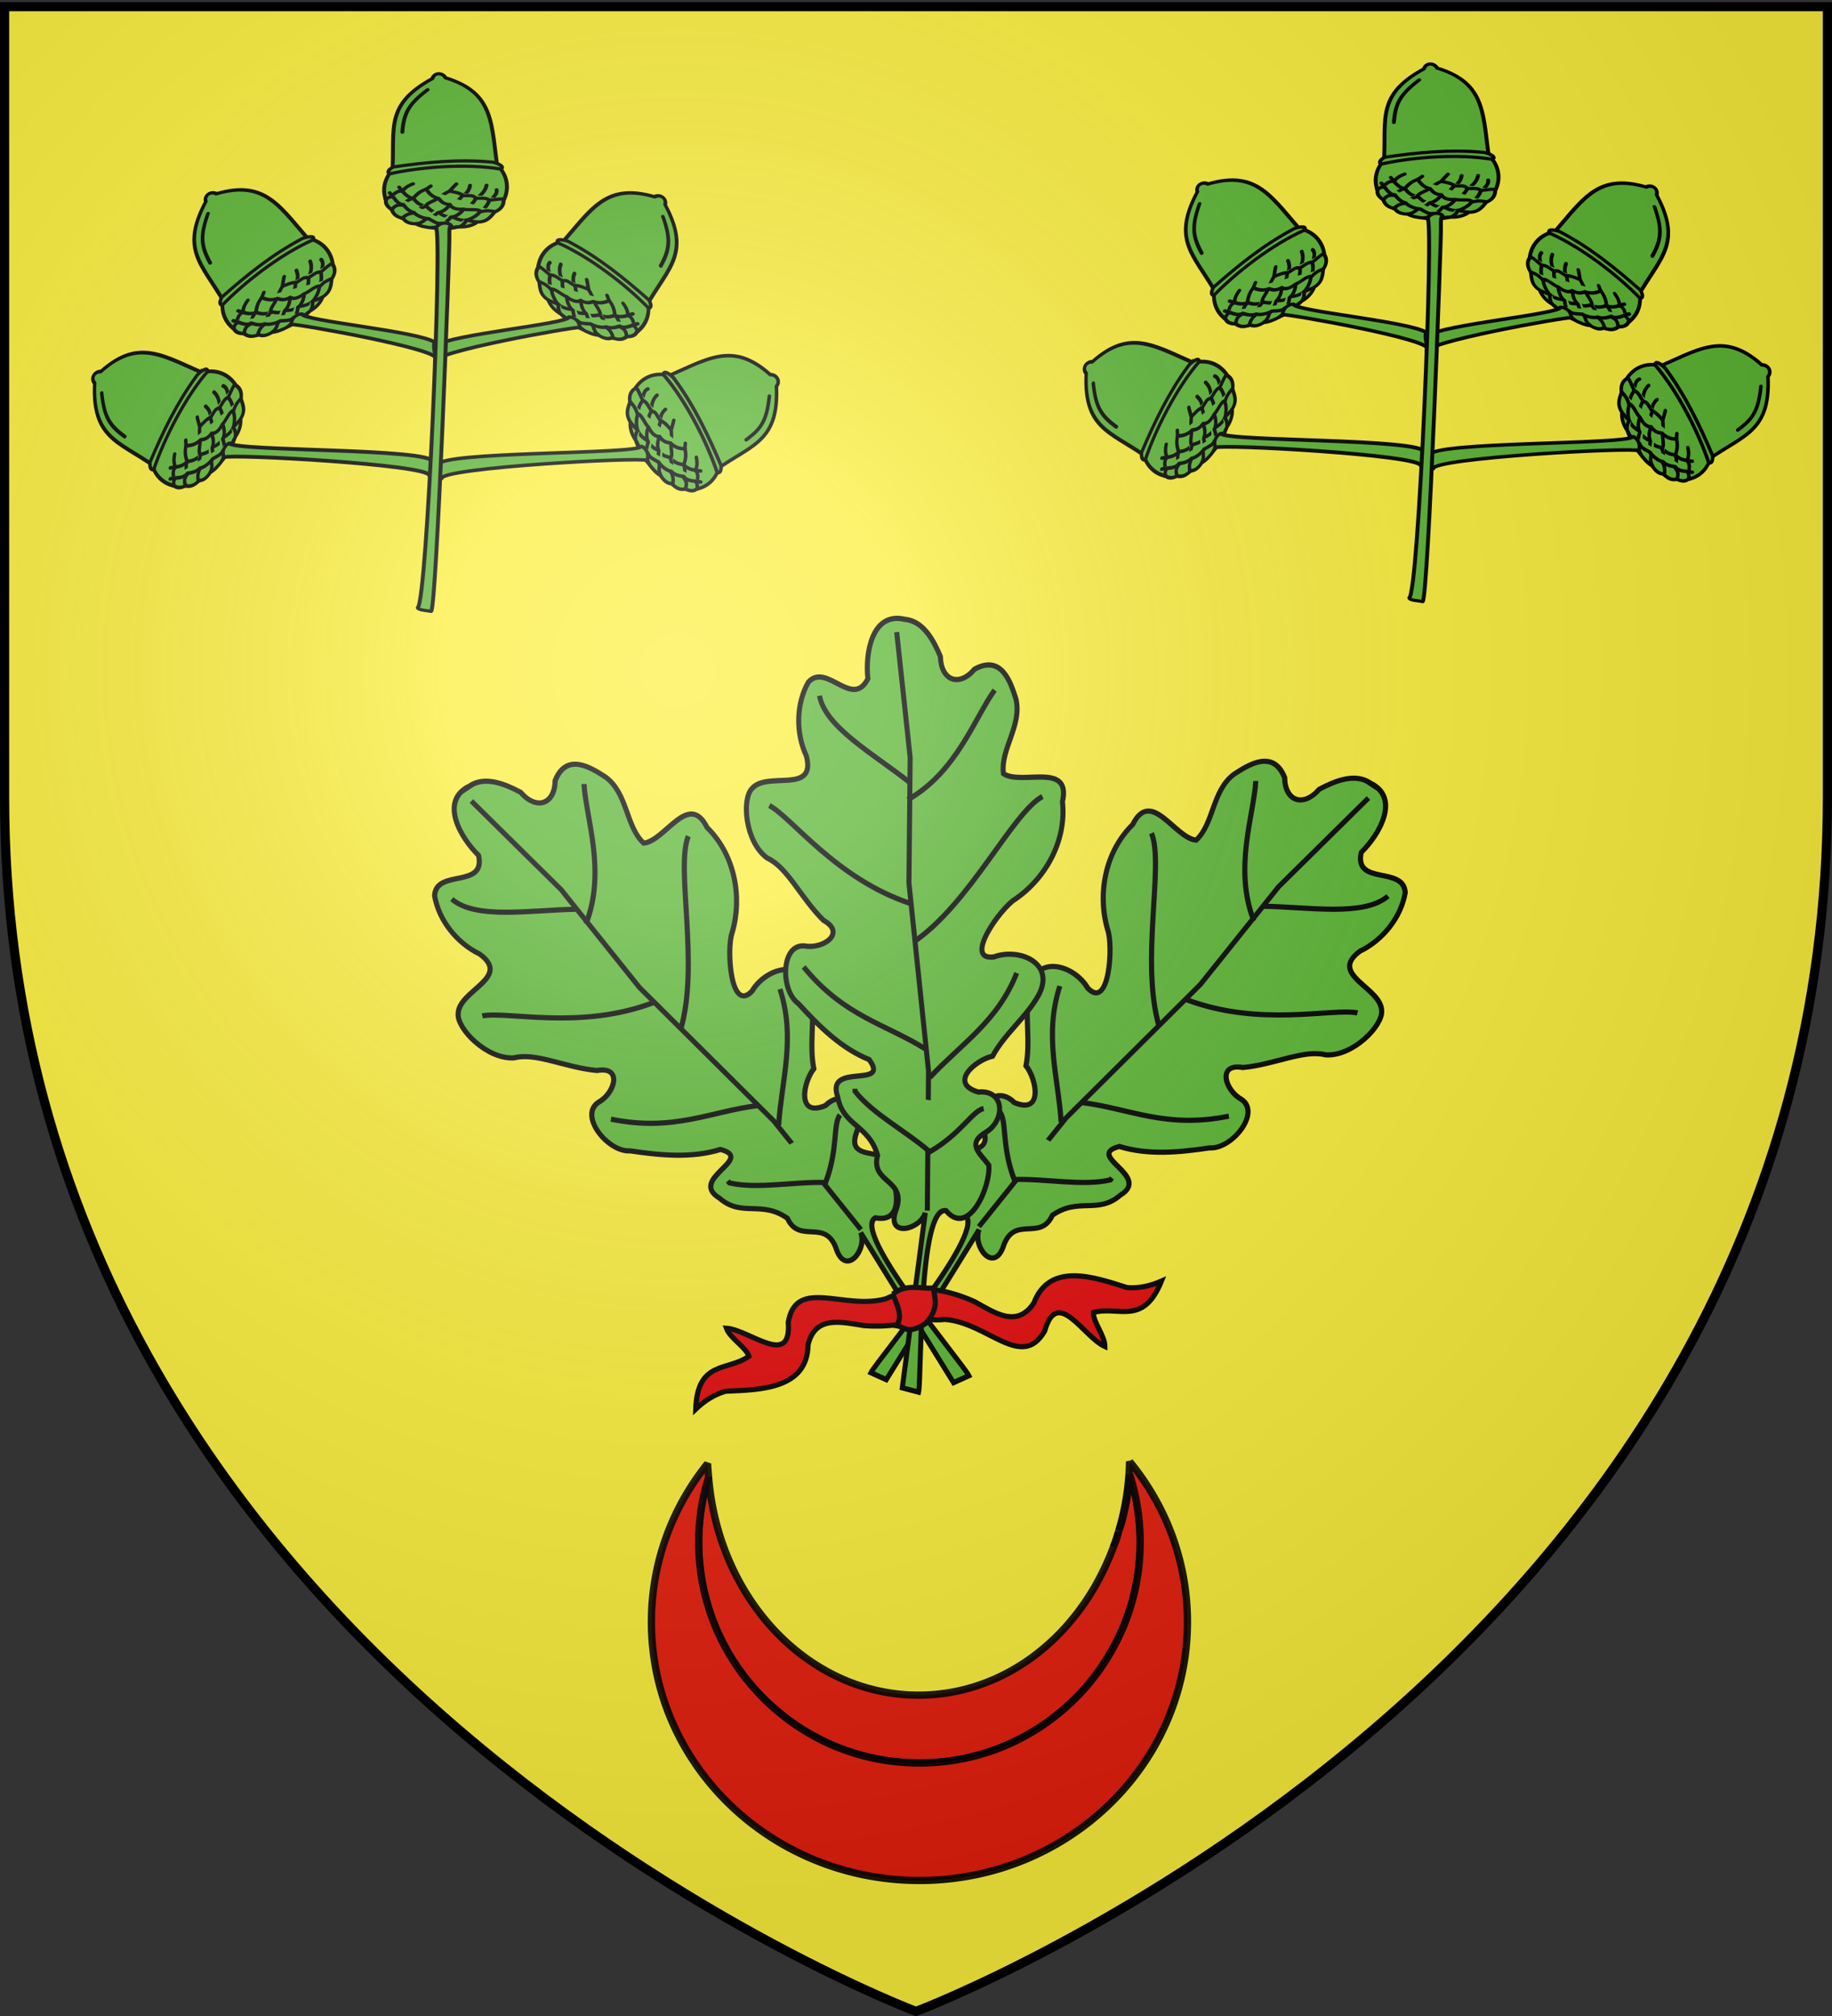 <svg xmlns="http://www.w3.org/2000/svg" xmlns:xlink="http://www.w3.org/1999/xlink" width="600" height="660" version="1.0"><rect width="100%" height="100%" fill="#333333" stroke="none"/><desc>Flag of Canton of Valais (Wallis)</desc><defs><radialGradient xlink:href="#b" id="c" cx="221.445" cy="226.331" r="300" fx="221.445" fy="226.331" gradientTransform="matrix(1.353 0 0 1.349 -77.63 -85.747)" gradientUnits="userSpaceOnUse"/><linearGradient id="b"><stop offset="0" style="stop-color:white;stop-opacity:.314"/><stop offset=".19" style="stop-color:white;stop-opacity:.251"/><stop offset=".6" style="stop-color:#6b6b6b;stop-opacity:.125"/><stop offset="1" style="stop-color:black;stop-opacity:.125"/></linearGradient></defs><g style="display:inline"><path d="M300 658.5s298.5-112.32 298.5-397.772V2.176H1.5v258.552C1.5 546.18 300 658.5 300 658.5" style="fill:#fcef3c;fill-opacity:1;fill-rule:evenodd;stroke:none"/><g style="fill:#5ab532;fill-opacity:1;display:inline"><path d="M813.19 250.207z" style="fill:#5ab532;fill-opacity:1;fill-rule:evenodd;stroke:#000;stroke-width:1px;stroke-linecap:butt;stroke-linejoin:miter;stroke-opacity:1" transform="matrix(.842 0 0 .842 -379.29 247.793)"/><g style="fill:#5ab532;fill-opacity:1;stroke:#000;stroke-width:1.878;stroke-miterlimit:4;stroke-opacity:1;stroke-dasharray:none"><path d="M713.92 106.309c-12.44-2.796-14.853 12.412-13.806 21.256-5.796 11.033-15.447-5.96-22.236 1.36-4.576 7.796-4.69 18.17-.729 26.288 3.827 13.902-14.63 5.335-20.279 11.766-3.882 3.794-2.551 19.147 5.746 24.806 7.578 3.268 12.455 14.158 20.932 22.106 8.695 4.618-.335 10.382-6.967 9.181-9.092-.854-9.098 16.144-2.393 20.586 7.653 8.01 15.91 15.875 26.423 19.9 7.982 10.482-16.378.842-11.769 13.297 1.892 10.446 11.648 9.913 14.885 20.846-2.809 10.181 11.436 8.35 6.719 19.93-3.335 9.393 9.05 6.707 11.065.524l-8.567 62.513 6.073 1.518c1.18-5.245-.11-66.66 10.238-64.836 8.388 9.574 16.706-8.525 15.962-16.34-2.963-3.904-8.458-7.41-1.359-11.575 7.507-4.028 7.64-15.456-2.558-14.483-11.23-3.091-1.056-11.46 5.328-12.846 4.455-7.952 12.319-13.69 17.008-21.602 6.786-11.726-7.075-17.223-16.526-13.826-11.66 1.48 2.603-17.569 7.993-20.689 11.382-7.516 19.18-21.007 17.588-34.844 3.38-14.408-15.316-5.623-22.013-9.912-1.215-8.713 7.131-17.366 4.607-26.853-1.873-5.452-5.148-15.877-15.408-10.377-5.703 6.497-12.464 4.17-12.734-4.512-2.47-5.64-6.336-12.64-13.223-13.182z" style="fill:#5ab532;fill-opacity:1;fill-rule:evenodd;stroke:#000;stroke-width:1.878;stroke-linecap:butt;stroke-linejoin:miter;stroke-miterlimit:4;stroke-opacity:1;stroke-dasharray:none" transform="matrix(.683 -.552 .58 .71 -395.432 575.922)"/><path d="m722.277 317.364.457-49.797-7.31-67.156.457-44.772-5.025-44.77" style="fill:#5ab532;fill-opacity:1;fill-rule:evenodd;stroke:#000;stroke-width:1.878;stroke-linecap:butt;stroke-linejoin:miter;stroke-miterlimit:4;stroke-opacity:1;stroke-dasharray:none" transform="matrix(.683 -.552 .58 .71 -395.432 575.922)"/><path d="M743.292 280.816c-4.37 1.02-8.452 9.061-20.101 15.533-9.04-7.47-21.36-13.464-27.868-21.472v-.914M723.19 269.852c11.374-11.786 25.449-20.195 32.437-37.462M721.82 259.8c-15.228-9.109-30.456-11.485-45.685-29.237M717.252 221.426c20.962-13.759 36.834-46.313 47.969-52.081M715.881 207.72c-27.793-8.775-44.004-30.382-52.537-34.72M714.968 170.715c18.33-9.98 25.064-29.614 32.436-39.288M715.424 164.32c-13.318-9.983-31.308-19.499-33.35-30.61" style="fill:#5ab532;fill-opacity:1;fill-rule:evenodd;stroke:#000;stroke-width:1.878;stroke-linecap:butt;stroke-linejoin:miter;stroke-miterlimit:4;stroke-opacity:1;stroke-dasharray:none" transform="matrix(.683 -.552 .58 .71 -395.432 575.922)"/></g></g><g style="fill:#5ab532;fill-opacity:1;display:inline"><path d="M813.19 250.207z" style="fill:#5ab532;fill-opacity:1;fill-rule:evenodd;stroke:#000;stroke-width:1px;stroke-linecap:butt;stroke-linejoin:miter;stroke-opacity:1" transform="matrix(-.842 0 0 .842 981.846 246.813)"/><g style="fill:#5ab532;fill-opacity:1;stroke:#000;stroke-width:1.878;stroke-miterlimit:4;stroke-opacity:1;stroke-dasharray:none"><path d="M713.92 106.309c-12.44-2.796-14.853 12.412-13.806 21.256-5.796 11.033-15.447-5.96-22.236 1.36-4.576 7.796-4.69 18.17-.729 26.288 3.827 13.902-14.63 5.335-20.279 11.766-3.882 3.794-2.551 19.147 5.746 24.806 7.578 3.268 12.455 14.158 20.932 22.106 8.695 4.618-.335 10.382-6.967 9.181-9.092-.854-9.098 16.144-2.393 20.586 7.653 8.01 15.91 15.875 26.423 19.9 7.982 10.482-16.378.842-11.769 13.297 1.892 10.446 11.648 9.913 14.885 20.846-2.809 10.181 11.436 8.35 6.719 19.93-3.335 9.393 9.05 6.707 11.065.524l-8.567 62.513 6.073 1.518c1.18-5.245-.11-66.66 10.238-64.836 8.388 9.574 16.706-8.525 15.962-16.34-2.963-3.904-8.458-7.41-1.359-11.575 7.507-4.028 7.64-15.456-2.558-14.483-11.23-3.091-1.056-11.46 5.328-12.846 4.455-7.952 12.319-13.69 17.008-21.602 6.786-11.726-7.075-17.223-16.526-13.826-11.66 1.48 2.603-17.569 7.993-20.689 11.382-7.516 19.18-21.007 17.588-34.844 3.38-14.408-15.316-5.623-22.013-9.912-1.215-8.713 7.131-17.366 4.607-26.853-1.873-5.452-5.148-15.877-15.408-10.377-5.703 6.497-12.464 4.17-12.734-4.512-2.47-5.64-6.336-12.64-13.223-13.182z" style="fill:#5ab532;fill-opacity:1;fill-rule:evenodd;stroke:#000;stroke-width:1.878;stroke-linecap:butt;stroke-linejoin:miter;stroke-miterlimit:4;stroke-opacity:1;stroke-dasharray:none" transform="matrix(-.683 -.552 -.58 .71 997.989 574.942)"/><path d="m722.277 317.364.457-49.797-7.31-67.156.457-44.772-5.025-44.77" style="fill:#5ab532;fill-opacity:1;fill-rule:evenodd;stroke:#000;stroke-width:1.878;stroke-linecap:butt;stroke-linejoin:miter;stroke-miterlimit:4;stroke-opacity:1;stroke-dasharray:none" transform="matrix(-.683 -.552 -.58 .71 997.989 574.942)"/><path d="M743.292 280.816c-4.37 1.02-8.452 9.061-20.101 15.533-9.04-7.47-21.36-13.464-27.868-21.472v-.914M723.19 269.852c11.374-11.786 25.449-20.195 32.437-37.462M721.82 259.8c-15.228-9.109-30.456-11.485-45.685-29.237M717.252 221.426c20.962-13.759 36.834-46.313 47.969-52.081M715.881 207.72c-27.793-8.775-44.004-30.382-52.537-34.72M714.968 170.715c18.33-9.98 25.064-29.614 32.436-39.288M715.424 164.32c-13.318-9.983-31.308-19.499-33.35-30.61" style="fill:#5ab532;fill-opacity:1;fill-rule:evenodd;stroke:#000;stroke-width:1.878;stroke-linecap:butt;stroke-linejoin:miter;stroke-miterlimit:4;stroke-opacity:1;stroke-dasharray:none" transform="matrix(-.683 -.552 -.58 .71 997.989 574.942)"/></g></g><g style="fill:#5ab532;fill-opacity:1;display:inline"><path d="M813.19 250.207z" style="fill:#5ab532;fill-opacity:1;fill-rule:evenodd;stroke:#000;stroke-width:1px;stroke-linecap:butt;stroke-linejoin:miter;stroke-opacity:1" transform="rotate(39.221 143.443 -225.812)scale(.842)"/><g style="fill:#5ab532;fill-opacity:1;stroke:#000;stroke-width:1.878;stroke-miterlimit:4;stroke-opacity:1;stroke-dasharray:none"><path d="M713.92 106.309c-12.44-2.796-14.853 12.412-13.806 21.256-5.796 11.033-15.447-5.96-22.236 1.36-4.576 7.796-4.69 18.17-.729 26.288 3.827 13.902-14.63 5.335-20.279 11.766-3.882 3.794-2.551 19.147 5.746 24.806 7.578 3.268 12.455 14.158 20.932 22.106 8.695 4.618-.335 10.382-6.967 9.181-9.092-.854-9.098 16.144-2.393 20.586 7.653 8.01 15.91 15.875 26.423 19.9 7.982 10.482-16.378.842-11.769 13.297 1.892 10.446 11.648 9.913 14.885 20.846-2.809 10.181 11.436 8.35 6.719 19.93-3.335 9.393 9.05 6.707 11.065.524l-8.567 62.513 6.073 1.518c1.18-5.245-.11-66.66 10.238-64.836 8.388 9.574 16.706-8.525 15.962-16.34-2.963-3.904-8.458-7.41-1.359-11.575 7.507-4.028 7.64-15.456-2.558-14.483-11.23-3.091-1.056-11.46 5.328-12.846 4.455-7.952 12.319-13.69 17.008-21.602 6.786-11.726-7.075-17.223-16.526-13.826-11.66 1.48 2.603-17.569 7.993-20.689 11.382-7.516 19.18-21.007 17.588-34.844 3.38-14.408-15.316-5.623-22.013-9.912-1.215-8.713 7.131-17.366 4.607-26.853-1.873-5.452-5.148-15.877-15.408-10.377-5.703 6.497-12.464 4.17-12.734-4.512-2.47-5.64-6.336-12.64-13.223-13.182z" style="fill:#5ab532;fill-opacity:1;fill-rule:evenodd;stroke:#000;stroke-width:1.878;stroke-linecap:butt;stroke-linejoin:miter;stroke-miterlimit:4;stroke-opacity:1;stroke-dasharray:none" transform="matrix(.878 .004 0 .917 -330.455 102.424)"/><path d="m722.277 317.364.457-49.797-7.31-67.156.457-44.772-5.025-44.77" style="fill:#5ab532;fill-opacity:1;fill-rule:evenodd;stroke:#000;stroke-width:1.878;stroke-linecap:butt;stroke-linejoin:miter;stroke-miterlimit:4;stroke-opacity:1;stroke-dasharray:none" transform="matrix(.878 .004 0 .917 -330.455 102.424)"/><path d="M743.292 280.816c-4.37 1.02-8.452 9.061-20.101 15.533-9.04-7.47-21.36-13.464-27.868-21.472v-.914M723.19 269.852c11.374-11.786 25.449-20.195 32.437-37.462M721.82 259.8c-15.228-9.109-30.456-11.485-45.685-29.237M717.252 221.426c20.962-13.759 36.834-46.313 47.969-52.081M715.881 207.72c-27.793-8.775-44.004-30.382-52.537-34.72M714.968 170.715c18.33-9.98 25.064-29.614 32.436-39.288M715.424 164.32c-13.318-9.983-31.308-19.499-33.35-30.61" style="fill:#5ab532;fill-opacity:1;fill-rule:evenodd;stroke:#000;stroke-width:1.878;stroke-linecap:butt;stroke-linejoin:miter;stroke-miterlimit:4;stroke-opacity:1;stroke-dasharray:none" transform="matrix(.878 .004 0 .917 -330.455 102.424)"/></g></g><g style="display:inline"><path d="M258.22 580.265c5.746 2.16 9.5 2.82 14.362 2.275 16.827 1.255 29.87 20.026 38.839 4.494 4.925-17.4 15.108 2.33 23.42 6.055-.004-4.245-4.626-9.52-4.485-13.254 9.838-2.697 19.33 5.464 26.482-12.204-4.197 1.829-8.724 2.92-13.369 2.534-12.837-4.102-30.135-10.134-36.278 6.018-6.614 9.897-15.275 3.702-23.083-.576-5.502-2.55-21.198-8.125-25.806-1.819-.193 2.145-.027 4.323-.083 6.477z" style="fill:#e20909;fill-rule:evenodd;stroke:#000;stroke-width:2;stroke-linecap:butt;stroke-linejoin:miter;stroke-miterlimit:4;stroke-opacity:1;stroke-dasharray:none" transform="matrix(.842 0 0 .842 79.931 -58.543)"/><path d="M263.978 571.704c-6.138-.056-9.89.613-14.27 2.793-16.236 4.596-34.93-8.557-38.022 9.109 1.346 18.034-14.99 2.996-24.076 2.35 1.46 3.986 7.612 7.355 8.761 10.91-8.314 5.91-20.03 1.503-20.684 20.552 3.314-3.158 7.191-5.738 11.686-6.968 13.466-.553 31.784-.824 32.01-18.104 2.815-11.566 13.076-8.72 21.879-7.382 6.042.508 22.699.356 24.862-7.148-.555-2.081-1.458-4.07-2.146-6.112z" style="fill:#e20909;fill-rule:evenodd;stroke:#000;stroke-width:2;stroke-linecap:butt;stroke-linejoin:miter;stroke-miterlimit:4;stroke-opacity:1;stroke-dasharray:none" transform="matrix(.842 0 0 .842 79.931 -58.543)"/><path d="M252.313 572.701c5.29-4.204 10.582-1.945 15.873-2.38.343 4.162 2.46 7.733-3.175 13.888-6.962 4.337-7.996 1.266-11.11.794 2.389-4.1.083-8.201-1.588-12.302z" style="fill:#e20909;fill-rule:evenodd;stroke:#000;stroke-width:2;stroke-linecap:butt;stroke-linejoin:miter;stroke-miterlimit:4;stroke-opacity:1;stroke-dasharray:none" transform="matrix(.842 0 0 .842 79.931 -58.543)"/></g><g style="fill:#e20909;fill-opacity:1"><path d="M-85.609-47.047c.233-.62.502-1.214.719-1.844.238-.692.407-1.422.625-2.125a71 71 0 0 1-1.344 3.969z" style="opacity:.9;fill:#e20909;fill-opacity:1;fill-rule:evenodd;stroke:#000;stroke-width:2;stroke-linejoin:bevel;stroke-miterlimit:4;stroke-opacity:1;stroke-dasharray:none" transform="matrix(1.194 0 0 1.194 466.902 562.59)"/><path d="M-196.671-66.14c-.83 2.698-1.523 5.467-1.97 8.312a61 61 0 0 0-.75 9.468c0 2.09.107 4.153.313 6.188s.503 4.03.907 6c.403 1.97.91 3.916 1.5 5.812a60 60 0 0 0 2.03 5.563 60 60 0 0 0 2.563 5.281 61 61 0 0 0 3.032 5 61 61 0 0 0 3.5 4.656 61 61 0 0 0 3.906 4.313 61 61 0 0 0 4.312 3.906 61 61 0 0 0 4.657 3.5 61 61 0 0 0 5 3.031 60 60 0 0 0 5.28 2.563 60 60 0 0 0 5.563 2.031 60 60 0 0 0 5.813 1.5c1.97.404 3.965.7 6 .906q3.053.312 6.187.313 3.135-.001 6.188-.313a60 60 0 0 0 6-.906c1.97-.403 3.917-.91 5.812-1.5a60 60 0 0 0 5.563-2.031 60 60 0 0 0 5.281-2.563 61 61 0 0 0 5-3.03 61 61 0 0 0 4.656-3.5 61 61 0 0 0 4.313-3.907 60.512 60.512 0 0 0 7.375-8.969 61 61 0 0 0 3.031-5 60 60 0 0 0 2.563-5.281 60 60 0 0 0 2.03-5.563 60 60 0 0 0 1.5-5.812c.404-1.97.7-3.965.907-6q.312-3.053.313-6.188c0-3.226-.266-6.38-.75-9.468a60 60 0 0 0-2.125-9.032 73.034 73.034 0 0 1-2 12.188c-.258 1.02-.607 2-.907 3-.063.219-.122.438-.187.656-.218.703-.387 1.433-.625 2.125-.217.63-.486 1.224-.719 1.844a70 70 0 0 1-1.437 3.562c-.019.043-.044.082-.063.125-9.411 21.863-29.11 36.97-51.969 36.97-30.171 0-54.898-26.27-57.593-59.75z" style="opacity:.9;fill:#e20909;fill-opacity:1;fill-rule:evenodd;stroke:#000;stroke-width:2;stroke-linejoin:bevel;stroke-miterlimit:4;stroke-opacity:1;stroke-dasharray:none" transform="matrix(1.194 0 0 1.194 466.902 562.59)"/><path d="M-81.203-70.453a73.6 73.6 0 0 1-2.875 18.78c.3-.998.649-1.98.907-3a73 73 0 0 0 2-12.187 60 60 0 0 1 2.125 9.032c.484 3.089.75 6.242.75 9.468q-.001 3.135-.313 6.188a60 60 0 0 1-.906 6 60 60 0 0 1-1.5 5.812 60 60 0 0 1-2.031 5.563 60 60 0 0 1-2.563 5.281 61 61 0 0 1-3.031 5 60.5 60.5 0 0 1-7.375 8.969 61 61 0 0 1-4.313 3.906 61 61 0 0 1-4.656 3.5 61 61 0 0 1-5 3.031 60 60 0 0 1-5.281 2.563 60 60 0 0 1-5.563 2.031 60 60 0 0 1-5.812 1.5c-1.97.404-3.965.7-6 .906a61 61 0 0 1-6.188.313q-3.134-.001-6.187-.313a60 60 0 0 1-6-.906 60 60 0 0 1-5.813-1.5 60 60 0 0 1-5.562-2.031 60 60 0 0 1-5.281-2.563 61 61 0 0 1-5-3.03 61 61 0 0 1-4.657-3.5 61 61 0 0 1-4.312-3.907 61 61 0 0 1-3.906-4.313 61 61 0 0 1-3.5-4.656 61 61 0 0 1-3.032-5 60 60 0 0 1-2.562-5.281 60 60 0 0 1-2.031-5.563 60 60 0 0 1-1.5-5.812c-.404-1.97-.7-3.965-.907-6a61 61 0 0 1-.312-6.188c0-3.226.265-6.38.75-9.468.446-2.845 1.139-5.614 1.969-8.313-.1-1.246-.243-2.484-.282-3.75-9.661 12.001-15.406 27.08-15.406 43.438 0 39.137 32.944 70.875 73.531 70.875s73.5-31.738 73.5-70.875c0-16.618-5.933-31.908-15.875-44z" style="opacity:.9;fill:#e20909;fill-opacity:1;fill-rule:evenodd;stroke:#000;stroke-width:2;stroke-linejoin:bevel;stroke-miterlimit:4;stroke-opacity:1;stroke-dasharray:none" transform="matrix(1.194 0 0 1.194 466.902 562.59)"/></g><g style="fill:#5ab532;stroke:#000;stroke-width:4.314;stroke-miterlimit:4;stroke-opacity:1;stroke-dasharray:none"><path d="M101.877 164.944c6.293 65.601.183 107.462 54.333 130.312 3.382 7.742 12.137 7.847 14.515-.449 58.616-36.055 40.222-72.165 48.918-139.56z" style="fill:#5ab532;fill-opacity:1;fill-rule:evenodd;stroke:#000;stroke-width:4.314;stroke-linecap:butt;stroke-linejoin:miter;stroke-miterlimit:4;stroke-opacity:1;stroke-dasharray:none" transform="matrix(.244 .172 .141 -.199 134.612 96.306)"/><path d="m104.485 177.96 15.822 2.435 84.248-3.93 10.907-.423c10.493-10.312 14.966-26.97 10.652-42.55.816-5.052-1.65-9.378-6.068-13.145-1.89-7.847-6.53-10.486-12.264-12.472-3.34-6.558-9.155-7.304-14.056-7.944-4.215-3.119-10.766-5.148-18.352-6.163-8.454-2.202-18.425-2.25-28.105.387-8.39-1.136-15.524 1.109-20.735 5.56-9.62-.28-13.23 4.016-19.336 12.672-6.242 2.905-10.114 7.742-10.303 15.079-6.978 15.852-5.619 35.241 7.59 50.494z" style="fill:#5ab532;fill-opacity:1;fill-rule:evenodd;stroke:#000;stroke-width:4.314;stroke-linecap:butt;stroke-linejoin:miter;stroke-miterlimit:4;stroke-opacity:1;stroke-dasharray:none" transform="matrix(.244 .172 .141 -.199 134.612 96.306)"/><path d="M211.077 150.11c-4.836-7.806-7.917-13.662-15.063-15.66-3.277-4.847-5.732-9.373-14.002-11.214-3.167-3.158-5.961-9.019-13.19-8.686-1.122-1.03-5.521-6.891-15.785-7.3-5.589-3.517-9.594-5.018-15.657-4.527-3.123-1.438-8.95-2.52-10.016-2.817" style="fill:#5ab532;fill-opacity:1;fill-rule:evenodd;stroke:#000;stroke-width:4.314;stroke-linecap:round;stroke-linejoin:miter;stroke-miterlimit:4;stroke-opacity:1;stroke-dasharray:none" transform="matrix(.244 .172 .141 -.199 134.612 96.306)"/><path d="M98.61 169.858c-5.187 4.375 7.672 10.266 11.343 10.097 35.814 5.312 70.95 2.527 106.87-2.335 4.795-2.97 6.76-5.737 4.791-9.15-34.804 8.024-84.9 10.83-123.004 1.388z" style="fill:#5ab532;fill-opacity:1;fill-rule:evenodd;stroke:#000;stroke-width:4.314;stroke-linecap:butt;stroke-linejoin:miter;stroke-miterlimit:4;stroke-opacity:1;stroke-dasharray:none" transform="matrix(.244 .172 .141 -.199 134.612 96.306)"/><path d="M176.343 280.009c21.084-18.332 26.906-29.916 29.287-55.948M148.117 151.893c2.823-3.004 5.259-6.358 7.882-9.41 3.445-1.78 7.214-4.235 12.61-8.99 5.135-4.004 12.747-5.465 14.162-10.586 7.192-1.76 10.716-5.704 13.5-8.332 7.225-.307 9.852-3.884 12.917-6.365M176.335 150.282a498 498 0 0 0 5.083-4.113c6.989-2.261 11.173-6.924 14.817-11.941 7.16-1.375 8.824-5.982 12.17-8.458 4.801 1.01 8.193-.297 11.57-5.54M195.655 154.047c6.457-2.689 9.594-5.482 11.842-9.494 5.052.989 8.95-1.615 11.942-7.14 3.547.136 3.967-1.517 7.15-2.677" style="fill:#5ab532;fill-opacity:1;fill-rule:evenodd;stroke:#000;stroke-width:4.314;stroke-linecap:round;stroke-linejoin:miter;stroke-miterlimit:4;stroke-opacity:1;stroke-dasharray:none" transform="matrix(.244 .172 .141 -.199 134.612 96.306)"/><path d="M133.203 149.375c.634-3.83 2.614-10.508 8.544-13.37 3.68-4.779 6.937-9.678 14.87-12.443 3.487-5.169 7.627-8.594 12.716-9.316 3.851-3.53 7.329-7.437 13.859-8.48 2.882-2.577 5.62-5.54 10.638-5.338M115.119 148.805c1.357-7.811 6.413-13.177 12.187-17.36 3.857-7.778 8.685-11.49 14.207-14.21 1.513-3.371 8.555-10.116 13.665-9.429 3.855-5.832 8.48-9.36 11.828-7.968 2.367-3.856 5.064-5.72 9.407-5.441" style="fill:#5ab532;fill-opacity:1;fill-rule:evenodd;stroke:#000;stroke-width:4.314;stroke-linecap:round;stroke-linejoin:round;stroke-miterlimit:4;stroke-opacity:1;stroke-dasharray:none" transform="matrix(.244 .172 .141 -.199 134.612 96.306)"/><path d="M104.23 142.211c-.811-4.876 2.864-9.502 8.423-13.919 1.646-5.555 4.866-10.593 10.761-14.725 2.267-5.283 12.24-10.591 15.204-10.681 1.273-4.174 5.997-9.97 11.691-8.88" style="fill:#5ab532;fill-opacity:1;fill-rule:evenodd;stroke:#000;stroke-width:4.314;stroke-linecap:round;stroke-linejoin:miter;stroke-miterlimit:4;stroke-opacity:1;stroke-dasharray:none" transform="matrix(.244 .172 .141 -.199 134.612 96.306)"/><path d="M221.648 143.003c-.951-1.576-2.357-3.38-3.238-4.97-3.024-5.458-5.818-10.79-11.155-11.473-3.522-5.71-6.741-9.634-11.593-11.264-1.309-2.278-7.219-7.746-15.832-8.826-4.778-3.494-9.03-7.842-13.589-6.686-6.214-2.734-10.513-6.917-17.275-5.905M181.533 146.453c-2.81-5.743-6.148-10.809-13.41-13.32-2.509-3.889-4.682-7.685-12.038-8.633-2.145-5.15-7.241-7.186-14.636-6.805-6.748-2.2-16.387.55-19.325-4.216-7.736 2.125-11.356.27-15.544-.537M96.518 129.134c2.856 1.297 9.08-.08 15.948-.558 3.977 4.414 10.631 2.233 15.122 3.605 3.167 4.675 7.026 3.016 13.219 3.72 4.568 4.293 10.62 5.294 14.314 6.476" style="fill:#5ab532;fill-opacity:1;fill-rule:evenodd;stroke:#000;stroke-width:4.314;stroke-linecap:round;stroke-linejoin:miter;stroke-miterlimit:4;stroke-opacity:1;stroke-dasharray:none" transform="matrix(.244 .172 .141 -.199 134.612 96.306)"/><path d="M172.148 94.089C165.03 88.523 54.101-48.886 64.426-55.55c.095-3.707-5.644 19.924-9.695 18.52C62.3-12.167 158.86 88.425 155.774 96.796c1.852 2.925 10.561 5.929 16.374-2.706" style="fill:#5ab532;fill-opacity:1;fill-rule:evenodd;stroke:#000;stroke-width:4.314;stroke-linecap:round;stroke-linejoin:round;stroke-miterlimit:4;stroke-opacity:1;stroke-dasharray:none" transform="matrix(.244 .172 .141 -.199 134.612 96.306)"/></g><path d="M-423.4 250.118c14.836-6.171 22.824-12.745 35.58-1.373 2.136-.04 3.437 2.225 2.024 3.831.911 19.547-9.436 19.059-22.463 29.345z" style="fill:#5ab532;fill-opacity:1;fill-rule:evenodd;stroke:#000;stroke-width:1.162;stroke-linecap:butt;stroke-linejoin:miter;stroke-miterlimit:4;stroke-opacity:1;stroke-dasharray:none;display:inline" transform="translate(640.083 -126.104)"/><path d="m-420.258 249.248 2.827 3.827 11.47 22.394 1.503 2.889c-.656 3.958-3.537 7.105-7.472 7.837-.952.814-2.23.687-3.675-.014-1.94.442-3.177-.451-4.436-1.707-1.88-.089-2.887-1.513-3.738-2.713-1.277-.725-2.665-2.189-3.988-4.042-1.702-1.938-3.168-4.527-4.022-7.36-1.466-2.049-2.032-4.172-1.848-6.058-1.465-2.47-1.08-3.922-.136-6.541-.295-1.97.165-3.554 1.694-4.476 2.344-3.704 6.656-5.658 11.82-4.036z" style="fill:#5ab532;fill-opacity:1;fill-rule:evenodd;stroke:#000;stroke-width:1.162;stroke-linecap:butt;stroke-linejoin:miter;stroke-miterlimit:4;stroke-opacity:1;stroke-dasharray:none;display:inline" transform="translate(640.083 -126.104)"/><path d="M-410.6 280.303c-2.362-.329-4.055-.434-5.522-2.055-1.507-.276-2.826-.376-4.424-2.31-1.132-.448-2.784-.477-3.769-2.398-.382-.17-2.268-.617-3.854-3.24-1.562-1.035-2.465-1.899-3.247-3.535-.76-.642-1.841-2.03-2.06-2.271" style="fill:#5ab532;fill-opacity:1;fill-rule:evenodd;stroke:#000;stroke-width:1.162;stroke-linecap:round;stroke-linejoin:miter;stroke-miterlimit:4;stroke-opacity:1;stroke-dasharray:none;display:inline" transform="translate(640.083 -126.104)"/><path d="M-422.835 248.683c.17-1.87 3.298.775 3.799 1.75 6.357 8.688 10.897 18.164 15.111 28.09.07 1.602-.23 2.443-1.241 2.337-3.38-10.013-10.101-23.384-17.669-32.177z" style="fill:#5ab532;fill-opacity:1;fill-rule:evenodd;stroke:#000;stroke-width:1.162;stroke-linecap:butt;stroke-linejoin:miter;stroke-miterlimit:4;stroke-opacity:1;stroke-dasharray:none;display:inline" transform="translate(640.083 -126.104)"/><path d="M-388.115 255.8c-.81 7.67-2.417 10.564-7.592 14.282M-419.416 263.706c-.225 1.092-.581 2.125-.846 3.171.126 1.109.156 2.382-.065 4.352-.1 1.813.702 3.968-.178 4.946.677 2.081.355 3.468.204 4.505.99 1.917.615 3.027.536 4.12M-415.637 271.241q-.06.915-.13 1.813c.54 2.088.162 3.732-.37 5.277.754 2.027.02 3.009-.017 4.174.915 1.13 1.133 2.168.514 3.67M-412.017 275.821c.372 2 .238 3.15-.285 4.212.948 1.197.964 2.521.23 3.958.546.907.257 1.213.476 2.18" style="fill:#5ab532;fill-opacity:1;fill-rule:evenodd;stroke:#000;stroke-width:1.162;stroke-linecap:round;stroke-linejoin:miter;stroke-miterlimit:4;stroke-opacity:1;stroke-dasharray:none;display:inline" transform="translate(640.083 -126.104)"/><path d="M-422.128 260.124c-.72.621-1.848 1.931-1.59 3.816-.475 1.526-1.04 2.957-.467 5.35-.588 1.524-.71 3.009-.12 4.419-.186 1.422-.507 2.793.225 4.616-.126 1.057-.354 2.122.421 3.404M-424.89 255.486c-1.46 1.283-1.86 3.238-1.904 5.238-1.086 1.93-1.169 3.628-.94 5.39-.494.794-.896 3.43-.004 4.678-.674 1.697-.748 3.321.037 4.027-.472 1.075-.474 1.999.219 3.095" style="fill:#5ab532;fill-opacity:1;fill-rule:evenodd;stroke:#000;stroke-width:1.162;stroke-linecap:round;stroke-linejoin:round;stroke-miterlimit:4;stroke-opacity:1;stroke-dasharray:none;display:inline" transform="translate(640.083 -126.104)"/><path d="M-427.88 253.437c-1.152.37-1.597 1.877-1.722 3.849-.938 1.09-1.537 2.527-1.553 4.554-.79 1.218-.459 4.446-.045 5.228-.7.828-1.24 2.747-.177 4.1" style="fill:#5ab532;fill-opacity:1;fill-rule:evenodd;stroke:#000;stroke-width:1.162;stroke-linecap:round;stroke-linejoin:miter;stroke-miterlimit:4;stroke-opacity:1;stroke-dasharray:none;display:inline" transform="translate(640.083 -126.104)"/><path d="M-410.564 283.9c-.473-.06-1.061-.21-1.528-.25-1.599-.138-3.138-.23-4.062-1.538-1.726-.237-3.029-.607-4.083-1.676-.674-.07-2.697-.957-4.184-3.07-1.44-.827-2.983-1.416-3.403-2.74-1.488-1.292-3.003-1.913-3.776-3.793M-415.69 273.05c-1.63-.048-3.191-.313-4.785-1.905-1.191-.19-2.314-.303-3.59-2.104-1.405.054-2.58-1.03-3.58-3-1.452-1.494-2.276-4.33-3.717-4.527-.679-2.266-1.6-2.987-2.383-3.981M-431.78 252.987c.692.589 1.31 2.373 2.21 4.217 1.518.51 2.027 2.5 2.974 3.506 1.454.268 1.666 1.47 2.72 2.997 1.577.678 2.673 2.134 3.464 2.955" style="fill:#5ab532;fill-opacity:1;fill-rule:evenodd;stroke:#000;stroke-width:1.162;stroke-linecap:round;stroke-linejoin:miter;stroke-miterlimit:4;stroke-opacity:1;stroke-dasharray:none;display:inline" transform="translate(640.083 -126.104)"/><path d="M-428.17 276.841c-2.22-1.19-67.313 2.408-67.218 5.889-.773.465-.396-3.481-1.285-4.369.016-4.558 65.014-3.435 66.686-6.103.891.133 2.8 2.042 1.817 4.583" style="fill:#5ab532;fill-opacity:1;fill-rule:evenodd;stroke:#000;stroke-width:1.162;stroke-linecap:round;stroke-linejoin:round;stroke-miterlimit:4;stroke-opacity:1;stroke-dasharray:none;display:inline" transform="translate(640.083 -126.104)"/><g style="fill:#5ab532;stroke:#000;stroke-width:4.314;stroke-miterlimit:4;stroke-opacity:1;stroke-dasharray:none"><path d="M101.877 164.944c6.293 65.601.183 107.462 54.333 130.312 3.382 7.742 12.137 7.847 14.515-.449 58.616-36.055 40.222-72.165 48.918-139.56z" style="fill:#5ab532;fill-opacity:1;fill-rule:evenodd;stroke:#000;stroke-width:4.314;stroke-linecap:butt;stroke-linejoin:miter;stroke-miterlimit:4;stroke-opacity:1;stroke-dasharray:none" transform="matrix(-.244 .172 -.141 -.199 150.623 95.317)"/><path d="m104.485 177.96 15.822 2.435 84.248-3.93 10.907-.423c10.493-10.312 14.966-26.97 10.652-42.55.816-5.052-1.65-9.378-6.068-13.145-1.89-7.847-6.53-10.486-12.264-12.472-3.34-6.558-9.155-7.304-14.056-7.944-4.215-3.119-10.766-5.148-18.352-6.163-8.454-2.202-18.425-2.25-28.105.387-8.39-1.136-15.524 1.109-20.735 5.56-9.62-.28-13.23 4.016-19.336 12.672-6.242 2.905-10.114 7.742-10.303 15.079-6.978 15.852-5.619 35.241 7.59 50.494z" style="fill:#5ab532;fill-opacity:1;fill-rule:evenodd;stroke:#000;stroke-width:4.314;stroke-linecap:butt;stroke-linejoin:miter;stroke-miterlimit:4;stroke-opacity:1;stroke-dasharray:none" transform="matrix(-.244 .172 -.141 -.199 150.623 95.317)"/><path d="M211.077 150.11c-4.836-7.806-7.917-13.662-15.063-15.66-3.277-4.847-5.732-9.373-14.002-11.214-3.167-3.158-5.961-9.019-13.19-8.686-1.122-1.03-5.521-6.891-15.785-7.3-5.589-3.517-9.594-5.018-15.657-4.527-3.123-1.438-8.95-2.52-10.016-2.817" style="fill:#5ab532;fill-opacity:1;fill-rule:evenodd;stroke:#000;stroke-width:4.314;stroke-linecap:round;stroke-linejoin:miter;stroke-miterlimit:4;stroke-opacity:1;stroke-dasharray:none" transform="matrix(-.244 .172 -.141 -.199 150.623 95.317)"/><path d="M98.61 169.858c-5.187 4.375 7.672 10.266 11.343 10.097 35.814 5.312 70.95 2.527 106.87-2.335 4.795-2.97 6.76-5.737 4.791-9.15-34.804 8.024-84.9 10.83-123.004 1.388z" style="fill:#5ab532;fill-opacity:1;fill-rule:evenodd;stroke:#000;stroke-width:4.314;stroke-linecap:butt;stroke-linejoin:miter;stroke-miterlimit:4;stroke-opacity:1;stroke-dasharray:none" transform="matrix(-.244 .172 -.141 -.199 150.623 95.317)"/><path d="M176.343 280.009c21.084-18.332 26.906-29.916 29.287-55.948M148.117 151.893c2.823-3.004 5.259-6.358 7.882-9.41 3.445-1.78 7.214-4.235 12.61-8.99 5.135-4.004 12.747-5.465 14.162-10.586 7.192-1.76 10.716-5.704 13.5-8.332 7.225-.307 9.852-3.884 12.917-6.365M176.335 150.282a498 498 0 0 0 5.083-4.113c6.989-2.261 11.173-6.924 14.817-11.941 7.16-1.375 8.824-5.982 12.17-8.458 4.801 1.01 8.193-.297 11.57-5.54M195.655 154.047c6.457-2.689 9.594-5.482 11.842-9.494 5.052.989 8.95-1.615 11.942-7.14 3.547.136 3.967-1.517 7.15-2.677" style="fill:#5ab532;fill-opacity:1;fill-rule:evenodd;stroke:#000;stroke-width:4.314;stroke-linecap:round;stroke-linejoin:miter;stroke-miterlimit:4;stroke-opacity:1;stroke-dasharray:none" transform="matrix(-.244 .172 -.141 -.199 150.623 95.317)"/><path d="M133.203 149.375c.634-3.83 2.614-10.508 8.544-13.37 3.68-4.779 6.937-9.678 14.87-12.443 3.487-5.169 7.627-8.594 12.716-9.316 3.851-3.53 7.329-7.437 13.859-8.48 2.882-2.577 5.62-5.54 10.638-5.338M115.119 148.805c1.357-7.811 6.413-13.177 12.187-17.36 3.857-7.778 8.685-11.49 14.207-14.21 1.513-3.371 8.555-10.116 13.665-9.429 3.855-5.832 8.48-9.36 11.828-7.968 2.367-3.856 5.064-5.72 9.407-5.441" style="fill:#5ab532;fill-opacity:1;fill-rule:evenodd;stroke:#000;stroke-width:4.314;stroke-linecap:round;stroke-linejoin:round;stroke-miterlimit:4;stroke-opacity:1;stroke-dasharray:none" transform="matrix(-.244 .172 -.141 -.199 150.623 95.317)"/><path d="M104.23 142.211c-.811-4.876 2.864-9.502 8.423-13.919 1.646-5.555 4.866-10.593 10.761-14.725 2.267-5.283 12.24-10.591 15.204-10.681 1.273-4.174 5.997-9.97 11.691-8.88" style="fill:#5ab532;fill-opacity:1;fill-rule:evenodd;stroke:#000;stroke-width:4.314;stroke-linecap:round;stroke-linejoin:miter;stroke-miterlimit:4;stroke-opacity:1;stroke-dasharray:none" transform="matrix(-.244 .172 -.141 -.199 150.623 95.317)"/><path d="M221.648 143.003c-.951-1.576-2.357-3.38-3.238-4.97-3.024-5.458-5.818-10.79-11.155-11.473-3.522-5.71-6.741-9.634-11.593-11.264-1.309-2.278-7.219-7.746-15.832-8.826-4.778-3.494-9.03-7.842-13.589-6.686-6.214-2.734-10.513-6.917-17.275-5.905M181.533 146.453c-2.81-5.743-6.148-10.809-13.41-13.32-2.509-3.889-4.682-7.685-12.038-8.633-2.145-5.15-7.241-7.186-14.636-6.805-6.748-2.2-16.387.55-19.325-4.216-7.736 2.125-11.356.27-15.544-.537M96.518 129.134c2.856 1.297 9.08-.08 15.948-.558 3.977 4.414 10.631 2.233 15.122 3.605 3.167 4.675 7.026 3.016 13.219 3.72 4.568 4.293 10.62 5.294 14.314 6.476" style="fill:#5ab532;fill-opacity:1;fill-rule:evenodd;stroke:#000;stroke-width:4.314;stroke-linecap:round;stroke-linejoin:miter;stroke-miterlimit:4;stroke-opacity:1;stroke-dasharray:none" transform="matrix(-.244 .172 -.141 -.199 150.623 95.317)"/><path d="M172.148 94.089C165.03 88.523 54.101-48.886 64.426-55.55c.095-3.707-5.644 19.924-9.695 18.52C62.3-12.167 158.86 88.425 155.774 96.796c1.852 2.925 10.561 5.929 16.374-2.706" style="fill:#5ab532;fill-opacity:1;fill-rule:evenodd;stroke:#000;stroke-width:4.314;stroke-linecap:round;stroke-linejoin:round;stroke-miterlimit:4;stroke-opacity:1;stroke-dasharray:none" transform="matrix(-.244 .172 -.141 -.199 150.623 95.317)"/></g><path d="M101.877 164.944c6.293 65.601.183 107.462 54.333 130.312 3.382 7.742 12.137 7.847 14.515-.449 58.616-36.055 40.222-72.165 48.918-139.56z" style="fill:#5ab532;fill-opacity:1;fill-rule:evenodd;stroke:#000;stroke-width:4.314;stroke-linecap:butt;stroke-linejoin:miter;stroke-miterlimit:4;stroke-opacity:1;stroke-dasharray:none;display:inline" transform="matrix(-.146 .26 -.212 -.119 118.422 116.148)"/><path d="m104.485 177.96 15.822 2.435 84.248-3.93 10.907-.423c10.493-10.312 14.966-26.97 10.652-42.55.816-5.052-1.65-9.378-6.068-13.145-1.89-7.847-6.53-10.486-12.264-12.472-3.34-6.558-9.155-7.304-14.056-7.944-4.215-3.119-10.766-5.148-18.352-6.163-8.454-2.202-18.425-2.25-28.105.387-8.39-1.136-15.524 1.109-20.735 5.56-9.62-.28-13.23 4.016-19.336 12.672-6.242 2.905-10.114 7.742-10.303 15.079-6.978 15.852-5.619 35.241 7.59 50.494z" style="fill:#5ab532;fill-opacity:1;fill-rule:evenodd;stroke:#000;stroke-width:4.314;stroke-linecap:butt;stroke-linejoin:miter;stroke-miterlimit:4;stroke-opacity:1;stroke-dasharray:none;display:inline" transform="matrix(-.146 .26 -.212 -.119 118.422 116.148)"/><path d="M211.077 150.11c-4.836-7.806-7.917-13.662-15.063-15.66-3.277-4.847-5.732-9.373-14.002-11.214-3.167-3.158-5.961-9.019-13.19-8.686-1.122-1.03-5.521-6.891-15.785-7.3-5.589-3.517-9.594-5.018-15.657-4.527-3.123-1.438-8.95-2.52-10.016-2.817" style="fill:#5ab532;fill-opacity:1;fill-rule:evenodd;stroke:#000;stroke-width:4.314;stroke-linecap:round;stroke-linejoin:miter;stroke-miterlimit:4;stroke-opacity:1;stroke-dasharray:none;display:inline" transform="matrix(-.146 .26 -.212 -.119 118.422 116.148)"/><path d="M98.61 169.858c-5.187 4.375 7.672 10.266 11.343 10.097 35.814 5.312 70.95 2.527 106.87-2.335 4.795-2.97 6.76-5.737 4.791-9.15-34.804 8.024-84.9 10.83-123.004 1.388z" style="fill:#5ab532;fill-opacity:1;fill-rule:evenodd;stroke:#000;stroke-width:4.314;stroke-linecap:butt;stroke-linejoin:miter;stroke-miterlimit:4;stroke-opacity:1;stroke-dasharray:none;display:inline" transform="matrix(-.146 .26 -.212 -.119 118.422 116.148)"/><path d="M176.343 280.009c21.084-18.332 26.906-29.916 29.287-55.948M148.117 151.893c2.823-3.004 5.259-6.358 7.882-9.41 3.445-1.78 7.214-4.235 12.61-8.99 5.135-4.004 12.747-5.465 14.162-10.586 7.192-1.76 10.716-5.704 13.5-8.332 7.225-.307 9.852-3.884 12.917-6.365M176.335 150.282a498 498 0 0 0 5.083-4.113c6.989-2.261 11.173-6.924 14.817-11.941 7.16-1.375 8.824-5.982 12.17-8.458 4.801 1.01 8.193-.297 11.57-5.54M195.655 154.047c6.457-2.689 9.594-5.482 11.842-9.494 5.052.989 8.95-1.615 11.942-7.14 3.547.136 3.967-1.517 7.15-2.677" style="fill:#5ab532;fill-opacity:1;fill-rule:evenodd;stroke:#000;stroke-width:4.314;stroke-linecap:round;stroke-linejoin:miter;stroke-miterlimit:4;stroke-opacity:1;stroke-dasharray:none;display:inline" transform="matrix(-.146 .26 -.212 -.119 118.422 116.148)"/><path d="M133.203 149.375c.634-3.83 2.614-10.508 8.544-13.37 3.68-4.779 6.937-9.678 14.87-12.443 3.487-5.169 7.627-8.594 12.716-9.316 3.851-3.53 7.329-7.437 13.859-8.48 2.882-2.577 5.62-5.54 10.638-5.338M115.119 148.805c1.357-7.811 6.413-13.177 12.187-17.36 3.857-7.778 8.685-11.49 14.207-14.21 1.513-3.371 8.555-10.116 13.665-9.429 3.855-5.832 8.48-9.36 11.828-7.968 2.367-3.856 5.064-5.72 9.407-5.441" style="fill:#5ab532;fill-opacity:1;fill-rule:evenodd;stroke:#000;stroke-width:4.314;stroke-linecap:round;stroke-linejoin:round;stroke-miterlimit:4;stroke-opacity:1;stroke-dasharray:none;display:inline" transform="matrix(-.146 .26 -.212 -.119 118.422 116.148)"/><path d="M104.23 142.211c-.811-4.876 2.864-9.502 8.423-13.919 1.646-5.555 4.866-10.593 10.761-14.725 2.267-5.283 12.24-10.591 15.204-10.681 1.273-4.174 5.997-9.97 11.691-8.88" style="fill:#5ab532;fill-opacity:1;fill-rule:evenodd;stroke:#000;stroke-width:4.314;stroke-linecap:round;stroke-linejoin:miter;stroke-miterlimit:4;stroke-opacity:1;stroke-dasharray:none;display:inline" transform="matrix(-.146 .26 -.212 -.119 118.422 116.148)"/><path d="M221.648 143.003c-.951-1.576-2.357-3.38-3.238-4.97-3.024-5.458-5.818-10.79-11.155-11.473-3.522-5.71-6.741-9.634-11.593-11.264-1.309-2.278-7.219-7.746-15.832-8.826-4.778-3.494-9.03-7.842-13.589-6.686-6.214-2.734-10.513-6.917-17.275-5.905M181.533 146.453c-2.81-5.743-6.148-10.809-13.41-13.32-2.509-3.889-4.682-7.685-12.038-8.633-2.145-5.15-7.241-7.186-14.636-6.805-6.748-2.2-16.387.55-19.325-4.216-7.736 2.125-11.356.27-15.544-.537M96.518 129.134c2.856 1.297 9.08-.08 15.948-.558 3.977 4.414 10.631 2.233 15.122 3.605 3.167 4.675 7.026 3.016 13.219 3.72 4.568 4.293 10.62 5.294 14.314 6.476" style="fill:#5ab532;fill-opacity:1;fill-rule:evenodd;stroke:#000;stroke-width:4.314;stroke-linecap:round;stroke-linejoin:miter;stroke-miterlimit:4;stroke-opacity:1;stroke-dasharray:none;display:inline" transform="matrix(-.146 .26 -.212 -.119 118.422 116.148)"/><path d="M172.148 94.089c-7.118-5.566-103.346-246.154-93.02-252.817.094-3.707-10.82 5.584-14.872 4.18-13.296 9.23 96.572 239.98 91.518 251.343 1.852 2.925 10.561 5.929 16.374-2.706" style="fill:#5ab532;fill-opacity:1;fill-rule:evenodd;stroke:#000;stroke-width:4.314;stroke-linecap:round;stroke-linejoin:round;stroke-miterlimit:4;stroke-opacity:1;stroke-dasharray:none;display:inline" transform="matrix(-.146 .26 -.212 -.119 118.422 116.148)"/><g style="fill:#5ab532;stroke:#000;stroke-width:4.314;stroke-miterlimit:4;stroke-opacity:1;stroke-dasharray:none"><path d="M101.877 164.944c6.293 65.601.183 107.462 54.333 130.312 3.382 7.742 12.137 7.847 14.515-.449 58.616-36.055 40.222-72.165 48.918-139.56z" style="fill:#5ab532;fill-opacity:1;fill-rule:evenodd;stroke:#000;stroke-width:4.314;stroke-linecap:butt;stroke-linejoin:miter;stroke-miterlimit:4;stroke-opacity:1;stroke-dasharray:none" transform="matrix(-.298 .01 -.008 -.243 194.84 95.66)"/><path d="m104.485 177.96 15.822 2.435 84.248-3.93 10.907-.423c10.493-10.312 14.966-26.97 10.652-42.55.816-5.052-1.65-9.378-6.068-13.145-1.89-7.847-6.53-10.486-12.264-12.472-3.34-6.558-9.155-7.304-14.056-7.944-4.215-3.119-10.766-5.148-18.352-6.163-8.454-2.202-18.425-2.25-28.105.387-8.39-1.136-15.524 1.109-20.735 5.56-9.62-.28-13.23 4.016-19.336 12.672-6.242 2.905-10.114 7.742-10.303 15.079-6.978 15.852-5.619 35.241 7.59 50.494z" style="fill:#5ab532;fill-opacity:1;fill-rule:evenodd;stroke:#000;stroke-width:4.314;stroke-linecap:butt;stroke-linejoin:miter;stroke-miterlimit:4;stroke-opacity:1;stroke-dasharray:none" transform="matrix(-.298 .01 -.008 -.243 194.84 95.66)"/><path d="M211.077 150.11c-4.836-7.806-7.917-13.662-15.063-15.66-3.277-4.847-5.732-9.373-14.002-11.214-3.167-3.158-5.961-9.019-13.19-8.686-1.122-1.03-5.521-6.891-15.785-7.3-5.589-3.517-9.594-5.018-15.657-4.527-3.123-1.438-8.95-2.52-10.016-2.817" style="fill:#5ab532;fill-opacity:1;fill-rule:evenodd;stroke:#000;stroke-width:4.314;stroke-linecap:round;stroke-linejoin:miter;stroke-miterlimit:4;stroke-opacity:1;stroke-dasharray:none" transform="matrix(-.298 .01 -.008 -.243 194.84 95.66)"/><path d="M98.61 169.858c-5.187 4.375 7.672 10.266 11.343 10.097 35.814 5.312 70.95 2.527 106.87-2.335 4.795-2.97 6.76-5.737 4.791-9.15-34.804 8.024-84.9 10.83-123.004 1.388z" style="fill:#5ab532;fill-opacity:1;fill-rule:evenodd;stroke:#000;stroke-width:4.314;stroke-linecap:butt;stroke-linejoin:miter;stroke-miterlimit:4;stroke-opacity:1;stroke-dasharray:none" transform="matrix(-.298 .01 -.008 -.243 194.84 95.66)"/><path d="M176.343 280.009c21.084-18.332 26.906-29.916 29.287-55.948M148.117 151.893c2.823-3.004 5.259-6.358 7.882-9.41 3.445-1.78 7.214-4.235 12.61-8.99 5.135-4.004 12.747-5.465 14.162-10.586 7.192-1.76 10.716-5.704 13.5-8.332 7.225-.307 9.852-3.884 12.917-6.365M176.335 150.282a498 498 0 0 0 5.083-4.113c6.989-2.261 11.173-6.924 14.817-11.941 7.16-1.375 8.824-5.982 12.17-8.458 4.801 1.01 8.193-.297 11.57-5.54M195.655 154.047c6.457-2.689 9.594-5.482 11.842-9.494 5.052.989 8.95-1.615 11.942-7.14 3.547.136 3.967-1.517 7.15-2.677" style="fill:#5ab532;fill-opacity:1;fill-rule:evenodd;stroke:#000;stroke-width:4.314;stroke-linecap:round;stroke-linejoin:miter;stroke-miterlimit:4;stroke-opacity:1;stroke-dasharray:none" transform="matrix(-.298 .01 -.008 -.243 194.84 95.66)"/><path d="M133.203 149.375c.634-3.83 2.614-10.508 8.544-13.37 3.68-4.779 6.937-9.678 14.87-12.443 3.487-5.169 7.627-8.594 12.716-9.316 3.851-3.53 7.329-7.437 13.859-8.48 2.882-2.577 5.62-5.54 10.638-5.338M115.119 148.805c1.357-7.811 6.413-13.177 12.187-17.36 3.857-7.778 8.685-11.49 14.207-14.21 1.513-3.371 8.555-10.116 13.665-9.429 3.855-5.832 8.48-9.36 11.828-7.968 2.367-3.856 5.064-5.72 9.407-5.441" style="fill:#5ab532;fill-opacity:1;fill-rule:evenodd;stroke:#000;stroke-width:4.314;stroke-linecap:round;stroke-linejoin:round;stroke-miterlimit:4;stroke-opacity:1;stroke-dasharray:none" transform="matrix(-.298 .01 -.008 -.243 194.84 95.66)"/><path d="M104.23 142.211c-.811-4.876 2.864-9.502 8.423-13.919 1.646-5.555 4.866-10.593 10.761-14.725 2.267-5.283 12.24-10.591 15.204-10.681 1.273-4.174 5.997-9.97 11.691-8.88" style="fill:#5ab532;fill-opacity:1;fill-rule:evenodd;stroke:#000;stroke-width:4.314;stroke-linecap:round;stroke-linejoin:miter;stroke-miterlimit:4;stroke-opacity:1;stroke-dasharray:none" transform="matrix(-.298 .01 -.008 -.243 194.84 95.66)"/><path d="M221.648 143.003c-.951-1.576-2.357-3.38-3.238-4.97-3.024-5.458-5.818-10.79-11.155-11.473-3.522-5.71-6.741-9.634-11.593-11.264-1.309-2.278-7.219-7.746-15.832-8.826-4.778-3.494-9.03-7.842-13.589-6.686-6.214-2.734-10.513-6.917-17.275-5.905M181.533 146.453c-2.81-5.743-6.148-10.809-13.41-13.32-2.509-3.889-4.682-7.685-12.038-8.633-2.145-5.15-7.241-7.186-14.636-6.805-6.748-2.2-16.387.55-19.325-4.216-7.736 2.125-11.356.27-15.544-.537M96.518 129.134c2.856 1.297 9.08-.08 15.948-.558 3.977 4.414 10.631 2.233 15.122 3.605 3.167 4.675 7.026 3.016 13.219 3.72 4.568 4.293 10.62 5.294 14.314 6.476" style="fill:#5ab532;fill-opacity:1;fill-rule:evenodd;stroke:#000;stroke-width:4.314;stroke-linecap:round;stroke-linejoin:miter;stroke-miterlimit:4;stroke-opacity:1;stroke-dasharray:none" transform="matrix(-.298 .01 -.008 -.243 194.84 95.66)"/><path d="M172.148 94.089c-7.118-5.566 23.396-503.752 33.721-510.416.095-3.707-10.502-4.431-14.554-5.835-6.21 6.136-33.973 494.714-33.513 502.322-.181 12.02-.317 12.824-2.028 16.635 1.852 2.925 10.561 5.929 16.374-2.706" style="fill:#5ab532;fill-opacity:1;fill-rule:evenodd;stroke:#000;stroke-width:4.314;stroke-linecap:round;stroke-linejoin:round;stroke-miterlimit:4;stroke-opacity:1;stroke-dasharray:none" transform="matrix(-.298 .01 -.008 -.243 194.84 95.66)"/></g><path d="M-95.745 281.381v-4.679h0z" style="opacity:.615;fill:#5ab532;fill-opacity:1;fill-rule:evenodd;stroke:#000;stroke-width:2.5;stroke-linecap:round;stroke-linejoin:round;stroke-miterlimit:4;stroke-opacity:1;stroke-dasharray:none;stroke-dashoffset:0" transform="rotate(39.221 -537.197 -907.216)scale(.842)"/><path d="M-446.992 620.283z" style="fill:#5ab532;fill-opacity:1;fill-rule:evenodd;stroke:#000;stroke-width:.842px;stroke-linecap:butt;stroke-linejoin:miter;stroke-opacity:1"/><g style="display:inline"><g style="fill:#5ab532;stroke:#000;stroke-width:4.314;stroke-miterlimit:4;stroke-opacity:1;stroke-dasharray:none"><path d="M101.877 164.944c6.293 65.601.183 107.462 54.333 130.312 3.382 7.742 12.137 7.847 14.515-.449 58.616-36.055 40.222-72.165 48.918-139.56z" style="fill:#5ab532;fill-opacity:1;fill-rule:evenodd;stroke:#000;stroke-width:4.314;stroke-linecap:butt;stroke-linejoin:miter;stroke-miterlimit:4;stroke-opacity:1;stroke-dasharray:none" transform="matrix(.244 .172 .141 -.199 459.357 93.11)"/><path d="m104.485 177.96 15.822 2.435 84.248-3.93 10.907-.423c10.493-10.312 14.966-26.97 10.652-42.55.816-5.052-1.65-9.378-6.068-13.145-1.89-7.847-6.53-10.486-12.264-12.472-3.34-6.558-9.155-7.304-14.056-7.944-4.215-3.119-10.766-5.148-18.352-6.163-8.454-2.202-18.425-2.25-28.105.387-8.39-1.136-15.524 1.109-20.735 5.56-9.62-.28-13.23 4.016-19.336 12.672-6.242 2.905-10.114 7.742-10.303 15.079-6.978 15.852-5.619 35.241 7.59 50.494z" style="fill:#5ab532;fill-opacity:1;fill-rule:evenodd;stroke:#000;stroke-width:4.314;stroke-linecap:butt;stroke-linejoin:miter;stroke-miterlimit:4;stroke-opacity:1;stroke-dasharray:none" transform="matrix(.244 .172 .141 -.199 459.357 93.11)"/><path d="M211.077 150.11c-4.836-7.806-7.917-13.662-15.063-15.66-3.277-4.847-5.732-9.373-14.002-11.214-3.167-3.158-5.961-9.019-13.19-8.686-1.122-1.03-5.521-6.891-15.785-7.3-5.589-3.517-9.594-5.018-15.657-4.527-3.123-1.438-8.95-2.52-10.016-2.817" style="fill:#5ab532;fill-opacity:1;fill-rule:evenodd;stroke:#000;stroke-width:4.314;stroke-linecap:round;stroke-linejoin:miter;stroke-miterlimit:4;stroke-opacity:1;stroke-dasharray:none" transform="matrix(.244 .172 .141 -.199 459.357 93.11)"/><path d="M98.61 169.858c-5.187 4.375 7.672 10.266 11.343 10.097 35.814 5.312 70.95 2.527 106.87-2.335 4.795-2.97 6.76-5.737 4.791-9.15-34.804 8.024-84.9 10.83-123.004 1.388z" style="fill:#5ab532;fill-opacity:1;fill-rule:evenodd;stroke:#000;stroke-width:4.314;stroke-linecap:butt;stroke-linejoin:miter;stroke-miterlimit:4;stroke-opacity:1;stroke-dasharray:none" transform="matrix(.244 .172 .141 -.199 459.357 93.11)"/><path d="M176.343 280.009c21.084-18.332 26.906-29.916 29.287-55.948M148.117 151.893c2.823-3.004 5.259-6.358 7.882-9.41 3.445-1.78 7.214-4.235 12.61-8.99 5.135-4.004 12.747-5.465 14.162-10.586 7.192-1.76 10.716-5.704 13.5-8.332 7.225-.307 9.852-3.884 12.917-6.365M176.335 150.282a498 498 0 0 0 5.083-4.113c6.989-2.261 11.173-6.924 14.817-11.941 7.16-1.375 8.824-5.982 12.17-8.458 4.801 1.01 8.193-.297 11.57-5.54M195.655 154.047c6.457-2.689 9.594-5.482 11.842-9.494 5.052.989 8.95-1.615 11.942-7.14 3.547.136 3.967-1.517 7.15-2.677" style="fill:#5ab532;fill-opacity:1;fill-rule:evenodd;stroke:#000;stroke-width:4.314;stroke-linecap:round;stroke-linejoin:miter;stroke-miterlimit:4;stroke-opacity:1;stroke-dasharray:none" transform="matrix(.244 .172 .141 -.199 459.357 93.11)"/><path d="M133.203 149.375c.634-3.83 2.614-10.508 8.544-13.37 3.68-4.779 6.937-9.678 14.87-12.443 3.487-5.169 7.627-8.594 12.716-9.316 3.851-3.53 7.329-7.437 13.859-8.48 2.882-2.577 5.62-5.54 10.638-5.338M115.119 148.805c1.357-7.811 6.413-13.177 12.187-17.36 3.857-7.778 8.685-11.49 14.207-14.21 1.513-3.371 8.555-10.116 13.665-9.429 3.855-5.832 8.48-9.36 11.828-7.968 2.367-3.856 5.064-5.72 9.407-5.441" style="fill:#5ab532;fill-opacity:1;fill-rule:evenodd;stroke:#000;stroke-width:4.314;stroke-linecap:round;stroke-linejoin:round;stroke-miterlimit:4;stroke-opacity:1;stroke-dasharray:none" transform="matrix(.244 .172 .141 -.199 459.357 93.11)"/><path d="M104.23 142.211c-.811-4.876 2.864-9.502 8.423-13.919 1.646-5.555 4.866-10.593 10.761-14.725 2.267-5.283 12.24-10.591 15.204-10.681 1.273-4.174 5.997-9.97 11.691-8.88" style="fill:#5ab532;fill-opacity:1;fill-rule:evenodd;stroke:#000;stroke-width:4.314;stroke-linecap:round;stroke-linejoin:miter;stroke-miterlimit:4;stroke-opacity:1;stroke-dasharray:none" transform="matrix(.244 .172 .141 -.199 459.357 93.11)"/><path d="M221.648 143.003c-.951-1.576-2.357-3.38-3.238-4.97-3.024-5.458-5.818-10.79-11.155-11.473-3.522-5.71-6.741-9.634-11.593-11.264-1.309-2.278-7.219-7.746-15.832-8.826-4.778-3.494-9.03-7.842-13.589-6.686-6.214-2.734-10.513-6.917-17.275-5.905M181.533 146.453c-2.81-5.743-6.148-10.809-13.41-13.32-2.509-3.889-4.682-7.685-12.038-8.633-2.145-5.15-7.241-7.186-14.636-6.805-6.748-2.2-16.387.55-19.325-4.216-7.736 2.125-11.356.27-15.544-.537M96.518 129.134c2.856 1.297 9.08-.08 15.948-.558 3.977 4.414 10.631 2.233 15.122 3.605 3.167 4.675 7.026 3.016 13.219 3.72 4.568 4.293 10.62 5.294 14.314 6.476" style="fill:#5ab532;fill-opacity:1;fill-rule:evenodd;stroke:#000;stroke-width:4.314;stroke-linecap:round;stroke-linejoin:miter;stroke-miterlimit:4;stroke-opacity:1;stroke-dasharray:none" transform="matrix(.244 .172 .141 -.199 459.357 93.11)"/><path d="M172.148 94.089C165.03 88.523 54.101-48.886 64.426-55.55c.095-3.707-5.644 19.924-9.695 18.52C62.3-12.167 158.86 88.425 155.774 96.796c1.852 2.925 10.561 5.929 16.374-2.706" style="fill:#5ab532;fill-opacity:1;fill-rule:evenodd;stroke:#000;stroke-width:4.314;stroke-linecap:round;stroke-linejoin:round;stroke-miterlimit:4;stroke-opacity:1;stroke-dasharray:none" transform="matrix(.244 .172 .141 -.199 459.357 93.11)"/></g><path d="M-423.4 250.118c14.836-6.171 22.824-12.745 35.58-1.373 2.136-.04 3.437 2.225 2.024 3.831.911 19.547-9.436 19.059-22.463 29.345z" style="fill:#5ab532;fill-opacity:1;fill-rule:evenodd;stroke:#000;stroke-width:1.162;stroke-linecap:butt;stroke-linejoin:miter;stroke-miterlimit:4;stroke-opacity:1;stroke-dasharray:none;display:inline" transform="translate(964.828 -129.3)"/><path d="m-420.258 249.248 2.827 3.827 11.47 22.394 1.503 2.889c-.656 3.958-3.537 7.105-7.472 7.837-.952.814-2.23.687-3.675-.014-1.94.442-3.177-.451-4.436-1.707-1.88-.089-2.887-1.513-3.738-2.713-1.277-.725-2.665-2.189-3.988-4.042-1.702-1.938-3.168-4.527-4.022-7.36-1.466-2.049-2.032-4.172-1.848-6.058-1.465-2.47-1.08-3.922-.136-6.541-.295-1.97.165-3.554 1.694-4.476 2.344-3.704 6.656-5.658 11.82-4.036z" style="fill:#5ab532;fill-opacity:1;fill-rule:evenodd;stroke:#000;stroke-width:1.162;stroke-linecap:butt;stroke-linejoin:miter;stroke-miterlimit:4;stroke-opacity:1;stroke-dasharray:none;display:inline" transform="translate(964.828 -129.3)"/><path d="M-410.6 280.303c-2.362-.329-4.055-.434-5.522-2.055-1.507-.276-2.826-.376-4.424-2.31-1.132-.448-2.784-.477-3.769-2.398-.382-.17-2.268-.617-3.854-3.24-1.562-1.035-2.465-1.899-3.247-3.535-.76-.642-1.841-2.03-2.06-2.271" style="fill:#5ab532;fill-opacity:1;fill-rule:evenodd;stroke:#000;stroke-width:1.162;stroke-linecap:round;stroke-linejoin:miter;stroke-miterlimit:4;stroke-opacity:1;stroke-dasharray:none;display:inline" transform="translate(964.828 -129.3)"/><path d="M-422.835 248.683c.17-1.87 3.298.775 3.799 1.75 6.357 8.688 10.897 18.164 15.111 28.09.07 1.602-.23 2.443-1.241 2.337-3.38-10.013-10.101-23.384-17.669-32.177z" style="fill:#5ab532;fill-opacity:1;fill-rule:evenodd;stroke:#000;stroke-width:1.162;stroke-linecap:butt;stroke-linejoin:miter;stroke-miterlimit:4;stroke-opacity:1;stroke-dasharray:none;display:inline" transform="translate(964.828 -129.3)"/><path d="M-388.115 255.8c-.81 7.67-2.417 10.564-7.592 14.282M-419.416 263.706c-.225 1.092-.581 2.125-.846 3.171.126 1.109.156 2.382-.065 4.352-.1 1.813.702 3.968-.178 4.946.677 2.081.355 3.468.204 4.505.99 1.917.615 3.027.536 4.12M-415.637 271.241q-.06.915-.13 1.813c.54 2.088.162 3.732-.37 5.277.754 2.027.02 3.009-.017 4.174.915 1.13 1.133 2.168.514 3.67M-412.017 275.821c.372 2 .238 3.15-.285 4.212.948 1.197.964 2.521.23 3.958.546.907.257 1.213.476 2.18" style="fill:#5ab532;fill-opacity:1;fill-rule:evenodd;stroke:#000;stroke-width:1.162;stroke-linecap:round;stroke-linejoin:miter;stroke-miterlimit:4;stroke-opacity:1;stroke-dasharray:none;display:inline" transform="translate(964.828 -129.3)"/><path d="M-422.128 260.124c-.72.621-1.848 1.931-1.59 3.816-.475 1.526-1.04 2.957-.467 5.35-.588 1.524-.71 3.009-.12 4.419-.186 1.422-.507 2.793.225 4.616-.126 1.057-.354 2.122.421 3.404M-424.89 255.486c-1.46 1.283-1.86 3.238-1.904 5.238-1.086 1.93-1.169 3.628-.94 5.39-.494.794-.896 3.43-.004 4.678-.674 1.697-.748 3.321.037 4.027-.472 1.075-.474 1.999.219 3.095" style="fill:#5ab532;fill-opacity:1;fill-rule:evenodd;stroke:#000;stroke-width:1.162;stroke-linecap:round;stroke-linejoin:round;stroke-miterlimit:4;stroke-opacity:1;stroke-dasharray:none;display:inline" transform="translate(964.828 -129.3)"/><path d="M-427.88 253.437c-1.152.37-1.597 1.877-1.722 3.849-.938 1.09-1.537 2.527-1.553 4.554-.79 1.218-.459 4.446-.045 5.228-.7.828-1.24 2.747-.177 4.1" style="fill:#5ab532;fill-opacity:1;fill-rule:evenodd;stroke:#000;stroke-width:1.162;stroke-linecap:round;stroke-linejoin:miter;stroke-miterlimit:4;stroke-opacity:1;stroke-dasharray:none;display:inline" transform="translate(964.828 -129.3)"/><path d="M-410.564 283.9c-.473-.06-1.061-.21-1.528-.25-1.599-.138-3.138-.23-4.062-1.538-1.726-.237-3.029-.607-4.083-1.676-.674-.07-2.697-.957-4.184-3.07-1.44-.827-2.983-1.416-3.403-2.74-1.488-1.292-3.003-1.913-3.776-3.793M-415.69 273.05c-1.63-.048-3.191-.313-4.785-1.905-1.191-.19-2.314-.303-3.59-2.104-1.405.054-2.58-1.03-3.58-3-1.452-1.494-2.276-4.33-3.717-4.527-.679-2.266-1.6-2.987-2.383-3.981M-431.78 252.987c.692.589 1.31 2.373 2.21 4.217 1.518.51 2.027 2.5 2.974 3.506 1.454.268 1.666 1.47 2.72 2.997 1.577.678 2.673 2.134 3.464 2.955" style="fill:#5ab532;fill-opacity:1;fill-rule:evenodd;stroke:#000;stroke-width:1.162;stroke-linecap:round;stroke-linejoin:miter;stroke-miterlimit:4;stroke-opacity:1;stroke-dasharray:none;display:inline" transform="translate(964.828 -129.3)"/><path d="M-428.17 276.841c-2.22-1.19-67.313 2.408-67.218 5.889-.773.465-.396-3.481-1.285-4.369.016-4.558 65.014-3.435 66.686-6.103.891.133 2.8 2.042 1.817 4.583" style="fill:#5ab532;fill-opacity:1;fill-rule:evenodd;stroke:#000;stroke-width:1.162;stroke-linecap:round;stroke-linejoin:round;stroke-miterlimit:4;stroke-opacity:1;stroke-dasharray:none;display:inline" transform="translate(964.828 -129.3)"/><g style="fill:#5ab532;stroke:#000;stroke-width:4.314;stroke-miterlimit:4;stroke-opacity:1;stroke-dasharray:none"><path d="M101.877 164.944c6.293 65.601.183 107.462 54.333 130.312 3.382 7.742 12.137 7.847 14.515-.449 58.616-36.055 40.222-72.165 48.918-139.56z" style="fill:#5ab532;fill-opacity:1;fill-rule:evenodd;stroke:#000;stroke-width:4.314;stroke-linecap:butt;stroke-linejoin:miter;stroke-miterlimit:4;stroke-opacity:1;stroke-dasharray:none" transform="matrix(-.244 .172 -.141 -.199 475.368 92.122)"/><path d="m104.485 177.96 15.822 2.435 84.248-3.93 10.907-.423c10.493-10.312 14.966-26.97 10.652-42.55.816-5.052-1.65-9.378-6.068-13.145-1.89-7.847-6.53-10.486-12.264-12.472-3.34-6.558-9.155-7.304-14.056-7.944-4.215-3.119-10.766-5.148-18.352-6.163-8.454-2.202-18.425-2.25-28.105.387-8.39-1.136-15.524 1.109-20.735 5.56-9.62-.28-13.23 4.016-19.336 12.672-6.242 2.905-10.114 7.742-10.303 15.079-6.978 15.852-5.619 35.241 7.59 50.494z" style="fill:#5ab532;fill-opacity:1;fill-rule:evenodd;stroke:#000;stroke-width:4.314;stroke-linecap:butt;stroke-linejoin:miter;stroke-miterlimit:4;stroke-opacity:1;stroke-dasharray:none" transform="matrix(-.244 .172 -.141 -.199 475.368 92.122)"/><path d="M211.077 150.11c-4.836-7.806-7.917-13.662-15.063-15.66-3.277-4.847-5.732-9.373-14.002-11.214-3.167-3.158-5.961-9.019-13.19-8.686-1.122-1.03-5.521-6.891-15.785-7.3-5.589-3.517-9.594-5.018-15.657-4.527-3.123-1.438-8.95-2.52-10.016-2.817" style="fill:#5ab532;fill-opacity:1;fill-rule:evenodd;stroke:#000;stroke-width:4.314;stroke-linecap:round;stroke-linejoin:miter;stroke-miterlimit:4;stroke-opacity:1;stroke-dasharray:none" transform="matrix(-.244 .172 -.141 -.199 475.368 92.122)"/><path d="M98.61 169.858c-5.187 4.375 7.672 10.266 11.343 10.097 35.814 5.312 70.95 2.527 106.87-2.335 4.795-2.97 6.76-5.737 4.791-9.15-34.804 8.024-84.9 10.83-123.004 1.388z" style="fill:#5ab532;fill-opacity:1;fill-rule:evenodd;stroke:#000;stroke-width:4.314;stroke-linecap:butt;stroke-linejoin:miter;stroke-miterlimit:4;stroke-opacity:1;stroke-dasharray:none" transform="matrix(-.244 .172 -.141 -.199 475.368 92.122)"/><path d="M176.343 280.009c21.084-18.332 26.906-29.916 29.287-55.948M148.117 151.893c2.823-3.004 5.259-6.358 7.882-9.41 3.445-1.78 7.214-4.235 12.61-8.99 5.135-4.004 12.747-5.465 14.162-10.586 7.192-1.76 10.716-5.704 13.5-8.332 7.225-.307 9.852-3.884 12.917-6.365M176.335 150.282a498 498 0 0 0 5.083-4.113c6.989-2.261 11.173-6.924 14.817-11.941 7.16-1.375 8.824-5.982 12.17-8.458 4.801 1.01 8.193-.297 11.57-5.54M195.655 154.047c6.457-2.689 9.594-5.482 11.842-9.494 5.052.989 8.95-1.615 11.942-7.14 3.547.136 3.967-1.517 7.15-2.677" style="fill:#5ab532;fill-opacity:1;fill-rule:evenodd;stroke:#000;stroke-width:4.314;stroke-linecap:round;stroke-linejoin:miter;stroke-miterlimit:4;stroke-opacity:1;stroke-dasharray:none" transform="matrix(-.244 .172 -.141 -.199 475.368 92.122)"/><path d="M133.203 149.375c.634-3.83 2.614-10.508 8.544-13.37 3.68-4.779 6.937-9.678 14.87-12.443 3.487-5.169 7.627-8.594 12.716-9.316 3.851-3.53 7.329-7.437 13.859-8.48 2.882-2.577 5.62-5.54 10.638-5.338M115.119 148.805c1.357-7.811 6.413-13.177 12.187-17.36 3.857-7.778 8.685-11.49 14.207-14.21 1.513-3.371 8.555-10.116 13.665-9.429 3.855-5.832 8.48-9.36 11.828-7.968 2.367-3.856 5.064-5.72 9.407-5.441" style="fill:#5ab532;fill-opacity:1;fill-rule:evenodd;stroke:#000;stroke-width:4.314;stroke-linecap:round;stroke-linejoin:round;stroke-miterlimit:4;stroke-opacity:1;stroke-dasharray:none" transform="matrix(-.244 .172 -.141 -.199 475.368 92.122)"/><path d="M104.23 142.211c-.811-4.876 2.864-9.502 8.423-13.919 1.646-5.555 4.866-10.593 10.761-14.725 2.267-5.283 12.24-10.591 15.204-10.681 1.273-4.174 5.997-9.97 11.691-8.88" style="fill:#5ab532;fill-opacity:1;fill-rule:evenodd;stroke:#000;stroke-width:4.314;stroke-linecap:round;stroke-linejoin:miter;stroke-miterlimit:4;stroke-opacity:1;stroke-dasharray:none" transform="matrix(-.244 .172 -.141 -.199 475.368 92.122)"/><path d="M221.648 143.003c-.951-1.576-2.357-3.38-3.238-4.97-3.024-5.458-5.818-10.79-11.155-11.473-3.522-5.71-6.741-9.634-11.593-11.264-1.309-2.278-7.219-7.746-15.832-8.826-4.778-3.494-9.03-7.842-13.589-6.686-6.214-2.734-10.513-6.917-17.275-5.905M181.533 146.453c-2.81-5.743-6.148-10.809-13.41-13.32-2.509-3.889-4.682-7.685-12.038-8.633-2.145-5.15-7.241-7.186-14.636-6.805-6.748-2.2-16.387.55-19.325-4.216-7.736 2.125-11.356.27-15.544-.537M96.518 129.134c2.856 1.297 9.08-.08 15.948-.558 3.977 4.414 10.631 2.233 15.122 3.605 3.167 4.675 7.026 3.016 13.219 3.72 4.568 4.293 10.62 5.294 14.314 6.476" style="fill:#5ab532;fill-opacity:1;fill-rule:evenodd;stroke:#000;stroke-width:4.314;stroke-linecap:round;stroke-linejoin:miter;stroke-miterlimit:4;stroke-opacity:1;stroke-dasharray:none" transform="matrix(-.244 .172 -.141 -.199 475.368 92.122)"/><path d="M172.148 94.089C165.03 88.523 54.101-48.886 64.426-55.55c.095-3.707-5.644 19.924-9.695 18.52C62.3-12.167 158.86 88.425 155.774 96.796c1.852 2.925 10.561 5.929 16.374-2.706" style="fill:#5ab532;fill-opacity:1;fill-rule:evenodd;stroke:#000;stroke-width:4.314;stroke-linecap:round;stroke-linejoin:round;stroke-miterlimit:4;stroke-opacity:1;stroke-dasharray:none" transform="matrix(-.244 .172 -.141 -.199 475.368 92.122)"/></g><path d="M101.877 164.944c6.293 65.601.183 107.462 54.333 130.312 3.382 7.742 12.137 7.847 14.515-.449 58.616-36.055 40.222-72.165 48.918-139.56z" style="fill:#5ab532;fill-opacity:1;fill-rule:evenodd;stroke:#000;stroke-width:4.314;stroke-linecap:butt;stroke-linejoin:miter;stroke-miterlimit:4;stroke-opacity:1;stroke-dasharray:none;display:inline" transform="matrix(-.146 .26 -.212 -.119 443.167 112.953)"/><path d="m104.485 177.96 15.822 2.435 84.248-3.93 10.907-.423c10.493-10.312 14.966-26.97 10.652-42.55.816-5.052-1.65-9.378-6.068-13.145-1.89-7.847-6.53-10.486-12.264-12.472-3.34-6.558-9.155-7.304-14.056-7.944-4.215-3.119-10.766-5.148-18.352-6.163-8.454-2.202-18.425-2.25-28.105.387-8.39-1.136-15.524 1.109-20.735 5.56-9.62-.28-13.23 4.016-19.336 12.672-6.242 2.905-10.114 7.742-10.303 15.079-6.978 15.852-5.619 35.241 7.59 50.494z" style="fill:#5ab532;fill-opacity:1;fill-rule:evenodd;stroke:#000;stroke-width:4.314;stroke-linecap:butt;stroke-linejoin:miter;stroke-miterlimit:4;stroke-opacity:1;stroke-dasharray:none;display:inline" transform="matrix(-.146 .26 -.212 -.119 443.167 112.953)"/><path d="M211.077 150.11c-4.836-7.806-7.917-13.662-15.063-15.66-3.277-4.847-5.732-9.373-14.002-11.214-3.167-3.158-5.961-9.019-13.19-8.686-1.122-1.03-5.521-6.891-15.785-7.3-5.589-3.517-9.594-5.018-15.657-4.527-3.123-1.438-8.95-2.52-10.016-2.817" style="fill:#5ab532;fill-opacity:1;fill-rule:evenodd;stroke:#000;stroke-width:4.314;stroke-linecap:round;stroke-linejoin:miter;stroke-miterlimit:4;stroke-opacity:1;stroke-dasharray:none;display:inline" transform="matrix(-.146 .26 -.212 -.119 443.167 112.953)"/><path d="M98.61 169.858c-5.187 4.375 7.672 10.266 11.343 10.097 35.814 5.312 70.95 2.527 106.87-2.335 4.795-2.97 6.76-5.737 4.791-9.15-34.804 8.024-84.9 10.83-123.004 1.388z" style="fill:#5ab532;fill-opacity:1;fill-rule:evenodd;stroke:#000;stroke-width:4.314;stroke-linecap:butt;stroke-linejoin:miter;stroke-miterlimit:4;stroke-opacity:1;stroke-dasharray:none;display:inline" transform="matrix(-.146 .26 -.212 -.119 443.167 112.953)"/><path d="M176.343 280.009c21.084-18.332 26.906-29.916 29.287-55.948M148.117 151.893c2.823-3.004 5.259-6.358 7.882-9.41 3.445-1.78 7.214-4.235 12.61-8.99 5.135-4.004 12.747-5.465 14.162-10.586 7.192-1.76 10.716-5.704 13.5-8.332 7.225-.307 9.852-3.884 12.917-6.365M176.335 150.282a498 498 0 0 0 5.083-4.113c6.989-2.261 11.173-6.924 14.817-11.941 7.16-1.375 8.824-5.982 12.17-8.458 4.801 1.01 8.193-.297 11.57-5.54M195.655 154.047c6.457-2.689 9.594-5.482 11.842-9.494 5.052.989 8.95-1.615 11.942-7.14 3.547.136 3.967-1.517 7.15-2.677" style="fill:#5ab532;fill-opacity:1;fill-rule:evenodd;stroke:#000;stroke-width:4.314;stroke-linecap:round;stroke-linejoin:miter;stroke-miterlimit:4;stroke-opacity:1;stroke-dasharray:none;display:inline" transform="matrix(-.146 .26 -.212 -.119 443.167 112.953)"/><path d="M133.203 149.375c.634-3.83 2.614-10.508 8.544-13.37 3.68-4.779 6.937-9.678 14.87-12.443 3.487-5.169 7.627-8.594 12.716-9.316 3.851-3.53 7.329-7.437 13.859-8.48 2.882-2.577 5.62-5.54 10.638-5.338M115.119 148.805c1.357-7.811 6.413-13.177 12.187-17.36 3.857-7.778 8.685-11.49 14.207-14.21 1.513-3.371 8.555-10.116 13.665-9.429 3.855-5.832 8.48-9.36 11.828-7.968 2.367-3.856 5.064-5.72 9.407-5.441" style="fill:#5ab532;fill-opacity:1;fill-rule:evenodd;stroke:#000;stroke-width:4.314;stroke-linecap:round;stroke-linejoin:round;stroke-miterlimit:4;stroke-opacity:1;stroke-dasharray:none;display:inline" transform="matrix(-.146 .26 -.212 -.119 443.167 112.953)"/><path d="M104.23 142.211c-.811-4.876 2.864-9.502 8.423-13.919 1.646-5.555 4.866-10.593 10.761-14.725 2.267-5.283 12.24-10.591 15.204-10.681 1.273-4.174 5.997-9.97 11.691-8.88" style="fill:#5ab532;fill-opacity:1;fill-rule:evenodd;stroke:#000;stroke-width:4.314;stroke-linecap:round;stroke-linejoin:miter;stroke-miterlimit:4;stroke-opacity:1;stroke-dasharray:none;display:inline" transform="matrix(-.146 .26 -.212 -.119 443.167 112.953)"/><path d="M221.648 143.003c-.951-1.576-2.357-3.38-3.238-4.97-3.024-5.458-5.818-10.79-11.155-11.473-3.522-5.71-6.741-9.634-11.593-11.264-1.309-2.278-7.219-7.746-15.832-8.826-4.778-3.494-9.03-7.842-13.589-6.686-6.214-2.734-10.513-6.917-17.275-5.905M181.533 146.453c-2.81-5.743-6.148-10.809-13.41-13.32-2.509-3.889-4.682-7.685-12.038-8.633-2.145-5.15-7.241-7.186-14.636-6.805-6.748-2.2-16.387.55-19.325-4.216-7.736 2.125-11.356.27-15.544-.537M96.518 129.134c2.856 1.297 9.08-.08 15.948-.558 3.977 4.414 10.631 2.233 15.122 3.605 3.167 4.675 7.026 3.016 13.219 3.72 4.568 4.293 10.62 5.294 14.314 6.476" style="fill:#5ab532;fill-opacity:1;fill-rule:evenodd;stroke:#000;stroke-width:4.314;stroke-linecap:round;stroke-linejoin:miter;stroke-miterlimit:4;stroke-opacity:1;stroke-dasharray:none;display:inline" transform="matrix(-.146 .26 -.212 -.119 443.167 112.953)"/><path d="M172.148 94.089c-7.118-5.566-103.346-246.154-93.02-252.817.094-3.707-10.82 5.584-14.872 4.18-13.296 9.23 96.572 239.98 91.518 251.343 1.852 2.925 10.561 5.929 16.374-2.706" style="fill:#5ab532;fill-opacity:1;fill-rule:evenodd;stroke:#000;stroke-width:4.314;stroke-linecap:round;stroke-linejoin:round;stroke-miterlimit:4;stroke-opacity:1;stroke-dasharray:none;display:inline" transform="matrix(-.146 .26 -.212 -.119 443.167 112.953)"/><g style="fill:#5ab532;stroke:#000;stroke-width:4.314;stroke-miterlimit:4;stroke-opacity:1;stroke-dasharray:none"><path d="M101.877 164.944c6.293 65.601.183 107.462 54.333 130.312 3.382 7.742 12.137 7.847 14.515-.449 58.616-36.055 40.222-72.165 48.918-139.56z" style="fill:#5ab532;fill-opacity:1;fill-rule:evenodd;stroke:#000;stroke-width:4.314;stroke-linecap:butt;stroke-linejoin:miter;stroke-miterlimit:4;stroke-opacity:1;stroke-dasharray:none" transform="matrix(-.298 .01 -.008 -.243 519.585 92.466)"/><path d="m104.485 177.96 15.822 2.435 84.248-3.93 10.907-.423c10.493-10.312 14.966-26.97 10.652-42.55.816-5.052-1.65-9.378-6.068-13.145-1.89-7.847-6.53-10.486-12.264-12.472-3.34-6.558-9.155-7.304-14.056-7.944-4.215-3.119-10.766-5.148-18.352-6.163-8.454-2.202-18.425-2.25-28.105.387-8.39-1.136-15.524 1.109-20.735 5.56-9.62-.28-13.23 4.016-19.336 12.672-6.242 2.905-10.114 7.742-10.303 15.079-6.978 15.852-5.619 35.241 7.59 50.494z" style="fill:#5ab532;fill-opacity:1;fill-rule:evenodd;stroke:#000;stroke-width:4.314;stroke-linecap:butt;stroke-linejoin:miter;stroke-miterlimit:4;stroke-opacity:1;stroke-dasharray:none" transform="matrix(-.298 .01 -.008 -.243 519.585 92.466)"/><path d="M211.077 150.11c-4.836-7.806-7.917-13.662-15.063-15.66-3.277-4.847-5.732-9.373-14.002-11.214-3.167-3.158-5.961-9.019-13.19-8.686-1.122-1.03-5.521-6.891-15.785-7.3-5.589-3.517-9.594-5.018-15.657-4.527-3.123-1.438-8.95-2.52-10.016-2.817" style="fill:#5ab532;fill-opacity:1;fill-rule:evenodd;stroke:#000;stroke-width:4.314;stroke-linecap:round;stroke-linejoin:miter;stroke-miterlimit:4;stroke-opacity:1;stroke-dasharray:none" transform="matrix(-.298 .01 -.008 -.243 519.585 92.466)"/><path d="M98.61 169.858c-5.187 4.375 7.672 10.266 11.343 10.097 35.814 5.312 70.95 2.527 106.87-2.335 4.795-2.97 6.76-5.737 4.791-9.15-34.804 8.024-84.9 10.83-123.004 1.388z" style="fill:#5ab532;fill-opacity:1;fill-rule:evenodd;stroke:#000;stroke-width:4.314;stroke-linecap:butt;stroke-linejoin:miter;stroke-miterlimit:4;stroke-opacity:1;stroke-dasharray:none" transform="matrix(-.298 .01 -.008 -.243 519.585 92.466)"/><path d="M176.343 280.009c21.084-18.332 26.906-29.916 29.287-55.948M148.117 151.893c2.823-3.004 5.259-6.358 7.882-9.41 3.445-1.78 7.214-4.235 12.61-8.99 5.135-4.004 12.747-5.465 14.162-10.586 7.192-1.76 10.716-5.704 13.5-8.332 7.225-.307 9.852-3.884 12.917-6.365M176.335 150.282a498 498 0 0 0 5.083-4.113c6.989-2.261 11.173-6.924 14.817-11.941 7.16-1.375 8.824-5.982 12.17-8.458 4.801 1.01 8.193-.297 11.57-5.54M195.655 154.047c6.457-2.689 9.594-5.482 11.842-9.494 5.052.989 8.95-1.615 11.942-7.14 3.547.136 3.967-1.517 7.15-2.677" style="fill:#5ab532;fill-opacity:1;fill-rule:evenodd;stroke:#000;stroke-width:4.314;stroke-linecap:round;stroke-linejoin:miter;stroke-miterlimit:4;stroke-opacity:1;stroke-dasharray:none" transform="matrix(-.298 .01 -.008 -.243 519.585 92.466)"/><path d="M133.203 149.375c.634-3.83 2.614-10.508 8.544-13.37 3.68-4.779 6.937-9.678 14.87-12.443 3.487-5.169 7.627-8.594 12.716-9.316 3.851-3.53 7.329-7.437 13.859-8.48 2.882-2.577 5.62-5.54 10.638-5.338M115.119 148.805c1.357-7.811 6.413-13.177 12.187-17.36 3.857-7.778 8.685-11.49 14.207-14.21 1.513-3.371 8.555-10.116 13.665-9.429 3.855-5.832 8.48-9.36 11.828-7.968 2.367-3.856 5.064-5.72 9.407-5.441" style="fill:#5ab532;fill-opacity:1;fill-rule:evenodd;stroke:#000;stroke-width:4.314;stroke-linecap:round;stroke-linejoin:round;stroke-miterlimit:4;stroke-opacity:1;stroke-dasharray:none" transform="matrix(-.298 .01 -.008 -.243 519.585 92.466)"/><path d="M104.23 142.211c-.811-4.876 2.864-9.502 8.423-13.919 1.646-5.555 4.866-10.593 10.761-14.725 2.267-5.283 12.24-10.591 15.204-10.681 1.273-4.174 5.997-9.97 11.691-8.88" style="fill:#5ab532;fill-opacity:1;fill-rule:evenodd;stroke:#000;stroke-width:4.314;stroke-linecap:round;stroke-linejoin:miter;stroke-miterlimit:4;stroke-opacity:1;stroke-dasharray:none" transform="matrix(-.298 .01 -.008 -.243 519.585 92.466)"/><path d="M221.648 143.003c-.951-1.576-2.357-3.38-3.238-4.97-3.024-5.458-5.818-10.79-11.155-11.473-3.522-5.71-6.741-9.634-11.593-11.264-1.309-2.278-7.219-7.746-15.832-8.826-4.778-3.494-9.03-7.842-13.589-6.686-6.214-2.734-10.513-6.917-17.275-5.905M181.533 146.453c-2.81-5.743-6.148-10.809-13.41-13.32-2.509-3.889-4.682-7.685-12.038-8.633-2.145-5.15-7.241-7.186-14.636-6.805-6.748-2.2-16.387.55-19.325-4.216-7.736 2.125-11.356.27-15.544-.537M96.518 129.134c2.856 1.297 9.08-.08 15.948-.558 3.977 4.414 10.631 2.233 15.122 3.605 3.167 4.675 7.026 3.016 13.219 3.72 4.568 4.293 10.62 5.294 14.314 6.476" style="fill:#5ab532;fill-opacity:1;fill-rule:evenodd;stroke:#000;stroke-width:4.314;stroke-linecap:round;stroke-linejoin:miter;stroke-miterlimit:4;stroke-opacity:1;stroke-dasharray:none" transform="matrix(-.298 .01 -.008 -.243 519.585 92.466)"/><path d="M172.148 94.089c-7.118-5.566 23.396-503.752 33.721-510.416.095-3.707-10.502-4.431-14.554-5.835-6.21 6.136-33.973 494.714-33.513 502.322-.181 12.02-.317 12.824-2.028 16.635 1.852 2.925 10.561 5.929 16.374-2.706" style="fill:#5ab532;fill-opacity:1;fill-rule:evenodd;stroke:#000;stroke-width:4.314;stroke-linecap:round;stroke-linejoin:round;stroke-miterlimit:4;stroke-opacity:1;stroke-dasharray:none" transform="matrix(-.298 .01 -.008 -.243 519.585 92.466)"/></g></g></g><g style="display:inline"><path d="M300 658.5s298.5-112.32 298.5-397.772V2.176H1.5v258.552C1.5 546.18 300 658.5 300 658.5" style="opacity:1;fill:url(#c);fill-opacity:1;fill-rule:evenodd;stroke:none;stroke-width:1px;stroke-linecap:butt;stroke-linejoin:miter;stroke-opacity:1"/></g><g style="display:inline"><path d="M300 658.5S1.5 546.18 1.5 260.728V2.176h597v258.552C598.5 546.18 300 658.5 300 658.5z" style="opacity:1;fill:none;fill-opacity:1;fill-rule:evenodd;stroke:#000;stroke-width:3;stroke-linecap:butt;stroke-linejoin:miter;stroke-miterlimit:4;stroke-dasharray:none;stroke-opacity:1"/></g></svg>